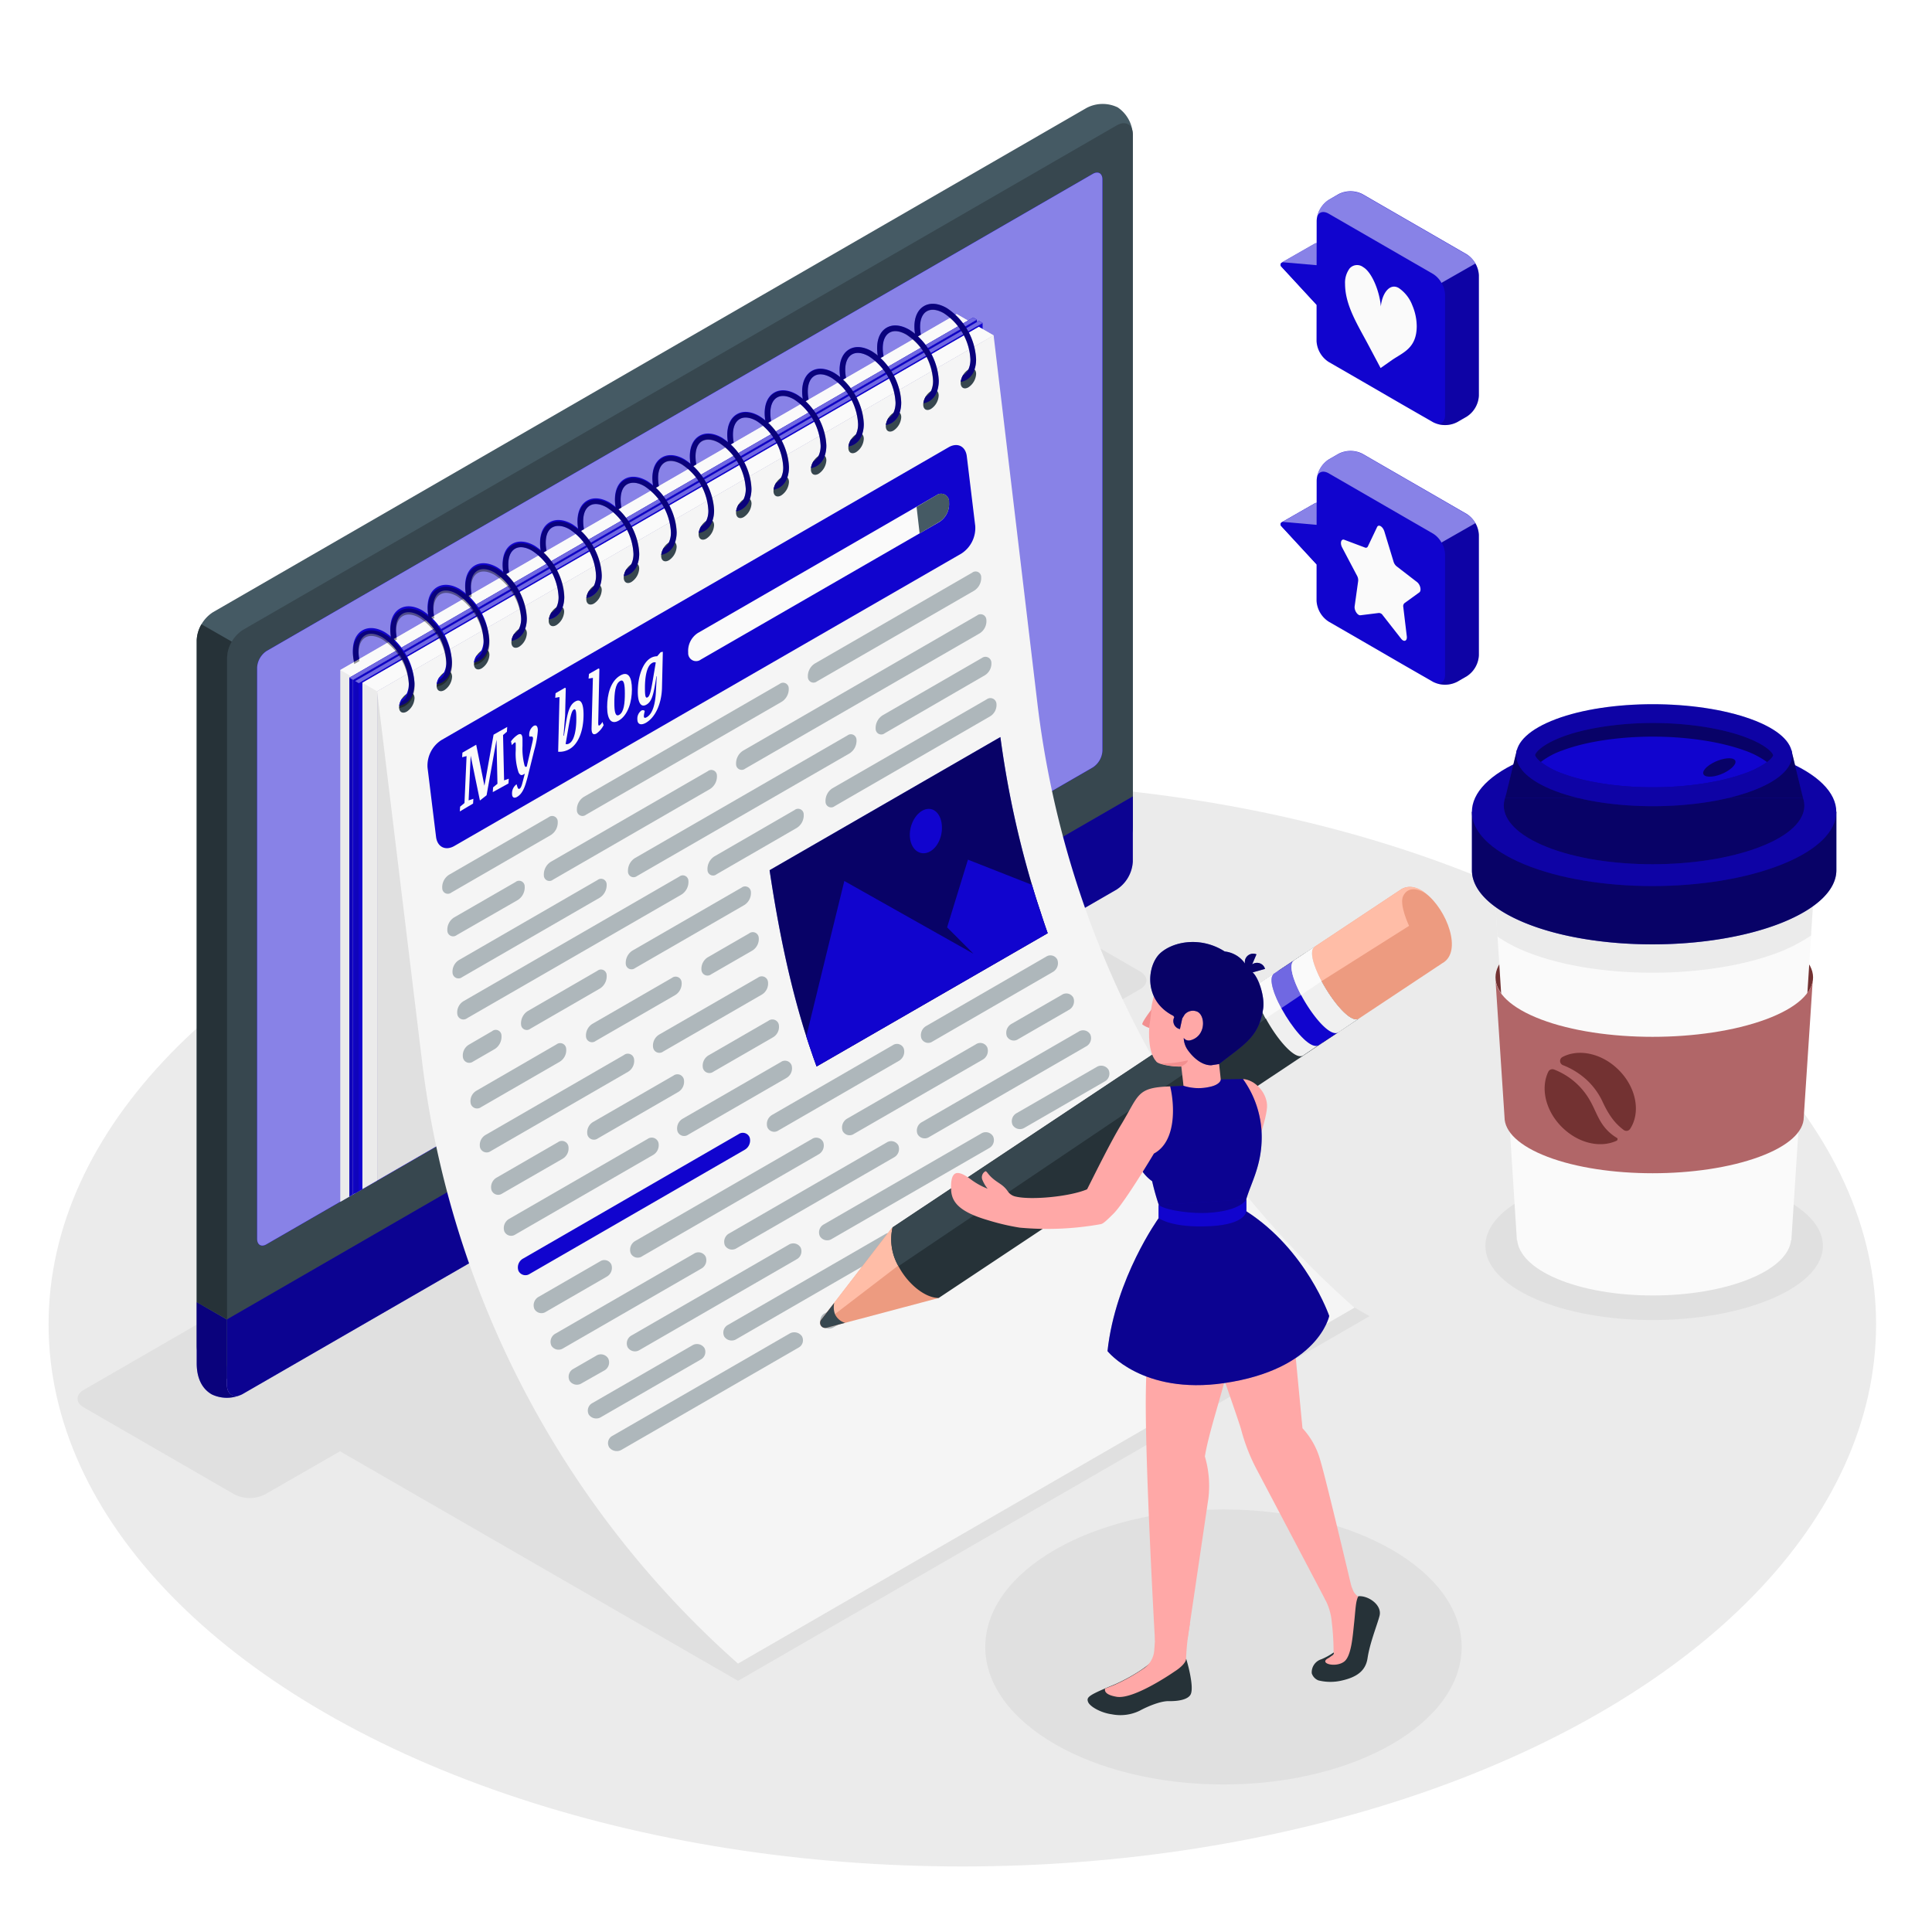 <svg class="animated" id="freepik_stories-blogging" xmlns="http://www.w3.org/2000/svg" viewBox="0 0 500 500" xmlns:xlink="http://www.w3.org/1999/xlink" xmlns:svgjs="http://svgjs.com/svgjs"><style>svg#freepik_stories-blogging:not(.animated) .animable {opacity: 0;}svg#freepik_stories-blogging.animated #freepik--Notebook--inject-18 {animation: 6s Infinite linear wind;animation-delay: 0s;}svg#freepik_stories-blogging.animated #freepik--speech-bubbles--inject-18 {animation: 1.5s Infinite linear floating;animation-delay: 0s;}svg#freepik_stories-blogging.animated #freepik--Character--inject-18 {animation: 1.5s Infinite linear shake;animation-delay: 0s;} @keyframes wind { 0% { transform: rotate( 0deg ); } 25% { transform: rotate( 1deg ); } 75% { transform: rotate( -1deg ); } } @keyframes floating { 0% { opacity: 1; transform: translateY(0px); } 50% { transform: translateY(-10px); } 100% { opacity: 1; transform: translateY(0px); } } @keyframes shake { 10%, 90% { transform: translate3d(-1px, 0, 0); } 20%, 80% { transform: translate3d(2px, 0, 0); } 30%, 50%, 70% { transform: translate3d(-4px, 0, 0); } 40%, 60% { transform: translate3d(4px, 0, 0); } }</style><g id="freepik--Floor--inject-18" class="animable" style="transform-origin: 249.05px 342.73px;"><g id="freepik--floor--inject-18" class="animable" style="transform-origin: 249.05px 342.73px;"><ellipse id="freepik--floor--inject-18" cx="249.05" cy="342.73" rx="236.48" ry="140.31" style="fill: rgb(235, 235, 235); transform-origin: 249.05px 342.73px;" class="animable"/></g></g><g id="freepik--Shadows--inject-18" class="animable" style="transform-origin: 245.922px 344.896px;"><g id="freepik--Shadow--inject-18"><ellipse cx="316.63" cy="426.23" rx="61.64" ry="35.59" style="opacity: 0.05; transform-origin: 316.63px 426.23px;" class="animable"/></g><g id="freepik--shadow--inject-18"><path d="M458.76 308.85c-17.35-7.5-45-7.5-61.77.0S380.22 328.5 397 336s44.42 7.5 61.77.0S476.1 316.35 458.76 308.85z" style="opacity: 0.05; transform-origin: 428.094px 322.425px;" class="animable"/></g><g id="freepik--shadow--inject-18"><path d="M354.43 340.63l-103-59.44L295.05 256c2.19-1.27 2.19-3.32.0-4.59l-38.93-22.48a8.83 8.83.0 00-8 0L21.72 359.67c-2.2 1.27-2.2 3.33.0 4.59l38.93 22.48a8.77 8.77.0 007.95.0L88 375.59 191 435z" style="opacity: 0.05; transform-origin: 187.25px 331.486px;" class="animable"/></g></g><g id="freepik--Device--inject-18" class="animable" style="transform-origin: 172.04px 194.323px;"><g id="freepik--device--inject-18" class="animable" style="transform-origin: 172.04px 194.323px;"><path d="M202.51 341.47 236 322.12c3.45-2 5.18-4.6 5.18-7.21s0-4.66.0-4.66l-34.72-19.58a7.35 7.35.0 01-3.33-5.77V243.45l-58.46 33.78v41.45a7.35 7.35.0 003.33 5.77l29.54 17C184.42 345.46 195.61 345.46 202.51 341.47z" style="fill: rgb(17, 4, 206); transform-origin: 192.925px 293.955px;" id="elww789m78kti" class="animable"/><g id="el2oxfkipo85r"><g style="opacity: 0.4; transform-origin: 192.925px 293.955px;" class="animable"><path d="M202.51 341.47 236 322.12c3.45-2 5.18-4.6 5.18-7.21s0-4.66.0-4.66l-34.72-19.58a7.35 7.35.0 01-3.33-5.77V243.45l-58.46 33.78v41.45a7.35 7.35.0 003.33 5.77l29.54 17C184.42 345.46 195.61 345.46 202.51 341.47z" id="el7rpxu3jlkqq" class="animable" style="transform-origin: 192.925px 293.955px;"/></g></g><g id="el3k5cd6d0zyj"><path d="M158.68 326v4.63L148 324.45a7.38 7.38.0 01-3.33-5.77V277.23l11.14-6.42c.23 2.82.48 5.75.71 8.59l-7.81 4.52v32.43a7.31 7.31.0 003.33 5.77z" style="opacity: 0.2; transform-origin: 151.675px 300.72px;" class="animable"/></g><path d="M148.68 316.36a7.36 7.36.0 003.33 5.77l25.5 14.69c6.9 4 18.09 4 25 0L236 317.47c6.9-4 6.9-10.44.0-14.42l-25.52-14.7a7.36 7.36.0 01-3.33-5.77V250.15l-58.46 33.78z" style="fill: rgb(17, 4, 206); transform-origin: 194.927px 294.985px;" id="elf0i5bnvh52d" class="animable"/><g id="elpdc37dua84"><path d="M148.68 316.36a7.36 7.36.0 003.33 5.77l25.5 14.69c6.9 4 18.09 4 25 0L236 317.47c6.9-4 6.9-10.44.0-14.42l-25.52-14.7a7.36 7.36.0 01-3.33-5.77V250.15l-58.46 33.78z" style="opacity: 0.3; transform-origin: 194.927px 294.985px;" class="animable"/></g><g id="elniqczk7jey"><path d="M217.26 292.27h0l-6.79-3.92a7.36 7.36.0 01-3.33-5.77V250.15l-58.46 33.78v32.43a7.36 7.36.0 003.33 5.77l6.67 3.85z" style="opacity: 0.1; transform-origin: 182.97px 288.065px;" class="animable"/></g><path d="M241.16 310.26v4.65c0 2.62-1.73 5.21-5.18 7.22l-33.47 19.34a25.15 25.15.0 01-11.93 3v-4.64a25.15 25.15.0 0011.93-3L236 317.47C239.43 315.49 241.16 312.87 241.16 310.26z" style="fill: rgb(17, 4, 206); transform-origin: 215.87px 327.365px;" id="eltq6v2tgt5d" class="animable"/><g id="el74jsnt4v379"><path d="M241.16 310.26v4.65c0 2.62-1.73 5.21-5.18 7.22l-33.47 19.34a25.15 25.15.0 01-11.93 3v-4.64a25.15 25.15.0 0011.93-3L236 317.47C239.43 315.49 241.16 312.87 241.16 310.26z" style="opacity: 0.2; transform-origin: 215.87px 327.365px;" class="animable"/></g><path d="M54.82 355.48c2.16 1.24 5.77 2.13 8.07.81L289 225.77c2.3-1.33 4.17-9.36 4.17-12V34.86a8.94 8.94.0 00-3.91-7.07 8.94 8.94.0 00-8.07.15L55.08 158.46a9.22 9.22.0 00-4.17 7.22V348.41A8.94 8.94.0 0054.82 355.48z" style="fill: rgb(69, 90, 100); transform-origin: 172.04px 191.922px;" id="ely9queyjvhkn" class="animable"/><path d="M62.3 361a9.05 9.05.0 01-7.48-.13c-3.21-1.84-3.91-5.36-3.91-8V337l7.81 4.52v16.84C58.72 360.75 60.28 361.82 62.3 361z" style="fill: rgb(17, 4, 206); transform-origin: 56.605px 349.373px;" id="elen2pru1m1l" class="animable"/><g id="eldw316k428bs"><path d="M62.3 361a9.05 9.05.0 01-7.48-.13c-3.21-1.84-3.91-5.36-3.91-8V337l7.81 4.52v16.84C58.72 360.75 60.28 361.82 62.3 361z" style="opacity: 0.4; transform-origin: 56.605px 349.373px;" class="animable"/></g><path d="M62.89 356.28 289 225.76c2.3-1.33 4.17-9.35 4.17-12V34.85c0-2.65-1.87-3.73-4.17-2.4L62.89 163a9.2 9.2.0 00-4.17 7.21V352.92C58.73 355.57 60.59 357.61 62.89 356.28z" style="fill: rgb(55, 71, 79); transform-origin: 175.945px 194.289px;" id="elvpn4crrcdzn" class="animable"/><path d="M58.72 341.48v16.84c0 2.65 1.87 3.73 4.17 2.4L289 230.2a9.22 9.22.0 004.17-7.21V206.11z" style="fill: rgb(17, 4, 206); transform-origin: 175.945px 283.7px;" id="elw36ln8269mb" class="animable"/><g id="elkmx5v7o5dx"><path d="M58.72 341.48v16.84c0 2.65 1.87 3.73 4.17 2.4L289 230.2a9.22 9.22.0 004.17-7.21V206.11z" style="opacity: 0.3; transform-origin: 175.945px 283.7px;" class="animable"/></g><path d="M66.54 320.59V172.77a5.51 5.51.0 012.5-4.32L282.81 45c1.38-.79 2.5-.15 2.5 1.45V194.28a5.51 5.51.0 01-2.5 4.33L69 322C67.66 322.83 66.54 322.18 66.54 320.59z" style="fill: rgb(17, 4, 206); transform-origin: 175.925px 183.512px;" id="el2lvdhqrjjby" class="animable"/><path d="M66.54 320.59V172.77a5.51 5.51.0 012.5-4.32L282.81 45c1.38-.79 2.5-.15 2.5 1.45V194.28a5.51 5.51.0 01-2.5 4.33L69 322C67.66 322.83 66.54 322.18 66.54 320.59z" style="fill: rgb(17, 4, 206); transform-origin: 175.925px 183.512px;" id="el44vdj6egdgj" class="animable"/><g id="el5oyrfnrs8pw"><path d="M66.54 320.59V172.77a5.51 5.51.0 012.5-4.32L282.81 45c1.38-.79 2.5-.15 2.5 1.45V194.28a5.51 5.51.0 01-2.5 4.33L69 322C67.66 322.83 66.54 322.18 66.54 320.59z" style="fill: rgb(255, 255, 255); opacity: 0.5; transform-origin: 175.925px 183.512px;" class="animable"/></g><path d="M175.92 279.8a7.62 7.62.0 00-3.44 6c0 2.19 1.54 3.09 3.44 2a7.6 7.6.0 003.45-6C179.37 279.59 177.83 278.7 175.92 279.8z" style="fill: rgb(69, 90, 100); transform-origin: 175.925px 283.796px;" id="elu3j3lrt0gu8" class="animable"/><path d="M60 166.06a8.86 8.86.0 00-1.23 4.12v171.3L50.91 337V165.68a8.63 8.63.0 011.23-4.12z" style="fill: rgb(38, 50, 56); transform-origin: 55.455px 251.52px;" id="elhl98jv65j1" class="animable"/><polygon points="251.42 83.49 91.88 175.61 91.88 308.84 91.35 309.15 90.41 309.69 88.06 311.05 88.06 173.41 247.6 81.29 250.51 82.97 251.42 83.49" style="fill: rgb(235, 235, 235); transform-origin: 169.74px 196.17px;" id="eldt048ocsfgr" class="animable"/><polygon points="251.42 83.49 251.42 216.74 97.6 305.54 93.79 307.74 92.84 308.29 91.9 308.82 91.88 308.84 91.88 175.61 251.42 83.49" style="fill: rgb(240, 240, 240); transform-origin: 171.65px 196.165px;" id="eljmpgxhzvpct" class="animable"/><polygon points="247.6 81.29 251.42 83.5 91.88 175.61 88.06 173.4 247.6 81.29" style="fill: rgb(250, 250, 250); transform-origin: 169.74px 128.45px;" id="elpkvlqu5fqvl" class="animable"/><polygon points="252.79 82.73 251.42 83.52 91.88 175.63 91.35 175.94 91.35 309.15 90.41 309.69 90.41 175.4 90.96 175.08 250.51 82.97 251.86 82.19 252.79 82.73" style="fill: rgb(17, 4, 206); transform-origin: 171.6px 195.94px;" id="elmr12iutlmj" class="animable"/><g id="elo5evsnjxied"><polygon points="252.79 82.73 251.42 83.52 91.88 175.63 91.35 175.94 91.35 309.15 90.41 309.69 90.41 175.4 90.96 175.08 250.51 82.97 251.86 82.19 252.79 82.73" style="opacity: 0.1; transform-origin: 171.6px 195.94px;" class="animable"/></g><path d="M251.42 83.52 91.88 175.63h0l-.53.31v133.2l.53-.31.94-.53 1-.55 3.81-2.2 153.82-88.81 1.37-.78V82.73z" style="fill: rgb(17, 4, 206); transform-origin: 172.085px 195.935px;" id="elkr6paxbxy2" class="animable"/><g id="eluop5qvapai"><path d="M251.42 83.52 91.88 175.63h0l-.53.31v133.2l.53-.31.94-.53 1-.55 3.81-2.2 153.82-88.81 1.37-.78V82.73z" style="opacity: 0.05; transform-origin: 172.085px 195.935px;" class="animable"/></g><polygon points="251.86 82.19 252.79 82.73 91.34 175.94 90.41 175.4 251.86 82.19" style="fill: rgb(17, 4, 206); transform-origin: 171.6px 129.065px;" id="el9etz38sfdj5" class="animable"/><g id="elp57be6tnbzs"><polygon points="251.86 82.19 252.79 82.73 91.34 175.94 90.41 175.4 251.86 82.19" style="fill: rgb(255, 255, 255); opacity: 0.4; transform-origin: 171.6px 129.065px;" class="animable"/></g><polygon points="254.28 83.59 252.79 84.45 251.42 85.25 204.81 112.16 92.84 176.8 92.84 308.29 91.9 308.82 91.9 176.26 251.42 84.17 252.79 83.38 253.36 83.05 254.28 83.59" style="fill: rgb(17, 4, 206); transform-origin: 173.09px 195.935px;" id="elb9q9lam6vjs" class="animable"/><g id="el969thw7g8up"><polygon points="254.28 83.59 252.79 84.45 251.42 85.25 204.81 112.16 92.84 176.8 92.84 308.29 91.9 308.82 91.9 176.26 251.42 84.17 252.79 83.38 253.36 83.05 254.28 83.59" style="opacity: 0.1; transform-origin: 173.09px 195.935px;" class="animable"/></g><path d="M252.79 84.45l-1.37.8-46.61 26.91-112 64.65V308.29l1-.55 3.81-2.2 153.82-88.81 1.37-.78 1.49-.86V83.59z" style="fill: rgb(17, 4, 206); transform-origin: 173.555px 195.94px;" id="el20gxctla8ko" class="animable"/><polygon points="253.35 83.05 254.29 83.59 92.84 176.81 91.91 176.26 253.35 83.05" style="fill: rgb(17, 4, 206); transform-origin: 173.1px 129.93px;" id="elt7zalyq61ei" class="animable"/><g id="el5sy33gyz8qf"><polygon points="253.35 83.05 254.29 83.59 92.84 176.81 91.91 176.26 253.35 83.05" style="fill: rgb(255, 255, 255); opacity: 0.4; transform-origin: 173.1px 129.93px;" class="animable"/></g><polygon points="257.15 86.81 254.28 88.47 252.79 89.33 251.42 90.11 97.6 178.91 97.6 305.54 93.79 307.74 93.79 176.71 251.42 85.71 252.79 84.91 253.33 84.61 254.28 85.16 257.15 86.81" style="fill: rgb(235, 235, 235); transform-origin: 175.47px 196.175px;" id="eliznsd80z2gr" class="animable"/><polygon points="253.32 84.6 257.14 86.8 97.61 178.91 93.79 176.71 253.32 84.6" style="fill: rgb(250, 250, 250); transform-origin: 175.465px 131.755px;" id="elzj10nn4m3d" class="animable"/><polygon points="97.61 178.91 97.61 305.52 257.15 213.41 257.14 86.81 97.61 178.91" style="fill: rgb(224, 224, 224); transform-origin: 177.38px 196.165px;" id="el2bn3qtw6hdo" class="animable"/></g></g><g id="freepik--Notebook--inject-18" class="animable" style="transform-origin: 220.925px 254.581px;"><g id="freepik--notebook--inject-18" class="animable" style="transform-origin: 220.925px 254.581px;"><path d="M268.46 181.87 257.15 86.81 97.6 178.92l11.64 95.86a247.91 247.91.0 0081.24 155.3l.51.46 159.55-92.11h0A247.89 247.89.0 01268.46 181.87z" style="fill: rgb(245, 245, 245); transform-origin: 224.07px 258.675px;" id="el0tdibkir7fk" class="animable"/><path d="M105.28 179.55c1.1-.63 2-.12 2 1.15a4.41 4.41.0 01-2 3.46c-1.11.64-2 .12-2-1.15A4.41 4.41.0 01105.28 179.55z" style="fill: rgb(55, 71, 79); transform-origin: 105.28px 181.857px;" id="elx07sg6qbl4c" class="animable"/><path d="M99.66 163.64c-2.17-1.26-4.25-1.44-5.86-.51s-2.49 2.82-2.49 5.33a12.24 12.24.0 00.35 2.83l1.33-.77a10.51 10.51.0 01-.21-2.06c0-2 .63-3.4 1.76-4.06s2.68-.47 4.38.51a15.2 15.2.0 016.88 11.91 6.24 6.24.0 01-.56 2.76 3.14 3.14.0 01-1.19 1.3l-.12.06a4.18 4.18.0 00-.63 1.73 4.21 4.21.0 001.48-.52 4.68 4.68.0 002.07-2.61 8.14 8.14.0 00.42-2.72 16.84 16.84.0 00-7.61-13.18z" style="fill: rgb(17, 4, 206); transform-origin: 99.291px 172.607px;" id="el5my4erxbw2i" class="animable"/><path d="M115 174c1.1-.64 2-.12 2 1.15a4.43 4.43.0 01-2 3.46c-1.11.63-2 .12-2-1.16A4.39 4.39.0 01115 174z" style="fill: rgb(55, 71, 79); transform-origin: 115px 176.303px;" id="eldy185w40z1d" class="animable"/><path d="M109.35 158c-2.17-1.25-4.25-1.43-5.86-.5s-2.49 2.82-2.49 5.33a12.16 12.16.0 00.35 2.82l1.33-.77a10.41 10.41.0 01-.21-2c0-2 .63-3.41 1.76-4.06s2.68-.47 4.38.51a15.19 15.19.0 016.88 11.91 6 6 0 01-.56 2.75 3.2 3.2.0 01-1.19 1.3l-.12.07a4.13 4.13.0 00-.63 1.73 4.21 4.21.0 001.48-.52 4.7 4.7.0 002.07-2.62 8.12 8.12.0 00.42-2.71A16.84 16.84.0 00109.35 158z" style="fill: rgb(17, 4, 206); transform-origin: 108.981px 167.001px;" id="elcdwpt91hg0d" class="animable"/><path d="M124.66 168.36c1.1-.63 2-.12 2 1.15a4.41 4.41.0 01-2 3.46c-1.11.64-2 .12-2-1.15A4.41 4.41.0 01124.66 168.36z" style="fill: rgb(55, 71, 79); transform-origin: 124.66px 170.667px;" id="elia91q99fyb9" class="animable"/><path d="M119 152.45c-2.17-1.26-4.25-1.44-5.86-.51s-2.49 2.82-2.49 5.33a12.24 12.24.0 00.35 2.83l1.33-.77a10.51 10.51.0 01-.21-2.06c0-2 .63-3.4 1.76-4.06s2.68-.47 4.38.51a15.2 15.2.0 016.88 11.91 6.08 6.08.0 01-.56 2.76 3.2 3.2.0 01-1.19 1.3l-.12.06a4.33 4.33.0 00-.63 1.73 4 4 0 001.48-.52 4.71 4.71.0 002.07-2.61 8.14 8.14.0 00.42-2.72A16.84 16.84.0 00119 152.45z" style="fill: rgb(17, 4, 206); transform-origin: 118.631px 161.417px;" id="el2v2d0jj8jal" class="animable"/><path d="M134.35 162.77c1.1-.64 2-.12 2 1.15a4.43 4.43.0 01-2 3.46c-1.1.63-2 .12-2-1.16A4.4 4.4.0 01134.35 162.77z" style="fill: rgb(55, 71, 79); transform-origin: 134.35px 165.073px;" id="el2kyfs3h7ney" class="animable"/><path d="M128.73 146.85c-2.17-1.25-4.25-1.43-5.86-.5s-2.49 2.82-2.49 5.33a12.16 12.16.0 00.35 2.82l1.33-.77a10.41 10.41.0 01-.21-2c0-2 .63-3.41 1.76-4.06s2.69-.47 4.38.51A15.19 15.19.0 01134.87 160a6 6 0 01-.56 2.75 3.2 3.2.0 01-1.19 1.3l-.12.07a4.27 4.27.0 00-.63 1.73 4.21 4.21.0 001.48-.52 4.7 4.7.0 002.07-2.62 8.12 8.12.0 00.42-2.71A16.84 16.84.0 00128.73 146.85z" style="fill: rgb(17, 4, 206); transform-origin: 128.361px 155.806px;" id="elv1gssxj2iyi" class="animable"/><path d="M144 157.17c1.1-.63 2-.12 2 1.15a4.41 4.41.0 01-2 3.46c-1.1.64-2 .12-2-1.15A4.44 4.44.0 01144 157.17z" style="fill: rgb(55, 71, 79); transform-origin: 144px 159.477px;" id="elef20nf2sbl" class="animable"/><path d="M138.42 141.26c-2.17-1.26-4.25-1.44-5.86-.51s-2.49 2.82-2.49 5.33a12.24 12.24.0 00.35 2.83l1.33-.77a10.49 10.49.0 01-.2-2.06c0-2 .62-3.4 1.75-4.06s2.69-.47 4.39.51a15.22 15.22.0 016.87 11.91 6.08 6.08.0 01-.56 2.76 3.2 3.2.0 01-1.19 1.3l-.12.06a4.48 4.48.0 00-.63 1.73 4 4 0 001.48-.52 4.71 4.71.0 002.07-2.61 8.14 8.14.0 00.42-2.72A16.84 16.84.0 00138.42 141.26z" style="fill: rgb(17, 4, 206); transform-origin: 138.051px 150.227px;" id="elh147yohs6xs" class="animable"/><path d="M153.73 151.58c1.1-.64 2-.12 2 1.15a4.43 4.43.0 01-2 3.46c-1.1.63-2 .12-2-1.16A4.4 4.4.0 01153.73 151.58z" style="fill: rgb(55, 71, 79); transform-origin: 153.73px 153.883px;" id="eliabf7clxr8d" class="animable"/><path d="M148.11 135.66c-2.17-1.25-4.25-1.43-5.86-.5s-2.49 2.82-2.49 5.32a12.74 12.74.0 00.35 2.83l1.33-.77a10.42 10.42.0 01-.2-2.06c0-2 .62-3.4 1.75-4s2.69-.47 4.39.51a15.2 15.2.0 016.87 11.91 6.06 6.06.0 01-.56 2.75 3.2 3.2.0 01-1.19 1.3l-.12.07a4.43 4.43.0 00-.63 1.73 4.34 4.34.0 001.49-.52 4.69 4.69.0 002.06-2.62 8.11 8.11.0 00.43-2.71 16.85 16.85.0 00-7.62-13.24z" style="fill: rgb(17, 4, 206); transform-origin: 147.745px 144.661px;" id="el6icmq2bmf36" class="animable"/><path d="M163.42 146c1.1-.63 2-.12 2 1.15a4.41 4.41.0 01-2 3.46c-1.1.64-2 .12-2-1.15A4.44 4.44.0 01163.42 146z" style="fill: rgb(55, 71, 79); transform-origin: 163.42px 148.307px;" id="elvdgxvanlsg9" class="animable"/><path d="M157.8 130.07c-2.17-1.26-4.25-1.44-5.86-.51s-2.49 2.82-2.49 5.33a12.81 12.81.0 00.35 2.83l1.33-.77a11.31 11.31.0 01-.2-2.06c0-2 .62-3.4 1.75-4.06s2.69-.47 4.39.51a15.22 15.22.0 016.87 11.91 6.08 6.08.0 01-.56 2.76 3.2 3.2.0 01-1.19 1.3l-.12.06a4.43 4.43.0 00-.63 1.73 4.14 4.14.0 001.49-.52A4.7 4.7.0 00165 146a8.13 8.13.0 00.43-2.72 16.85 16.85.0 00-7.63-13.21z" style="fill: rgb(17, 4, 206); transform-origin: 157.44px 139.037px;" id="eld3zugpoo4v9" class="animable"/><path d="M173.11 140.39c1.1-.64 2-.12 2 1.15a4.43 4.43.0 01-2 3.46c-1.1.63-2 .12-2-1.16A4.4 4.4.0 01173.11 140.39z" style="fill: rgb(55, 71, 79); transform-origin: 173.11px 142.693px;" id="eltp4pubxnk5m" class="animable"/><path d="M167.49 124.47c-2.17-1.25-4.25-1.43-5.86-.5s-2.49 2.81-2.49 5.32a12.74 12.74.0 00.35 2.83l1.33-.77a11.22 11.22.0 01-.2-2.06c0-2 .62-3.4 1.75-4s2.69-.47 4.39.51a15.2 15.2.0 016.87 11.91 6.06 6.06.0 01-.56 2.75 3.07 3.07.0 01-1.19 1.3l-.12.07a4.43 4.43.0 00-.63 1.73 4.34 4.34.0 001.49-.52 4.72 4.72.0 002.06-2.62 8.11 8.11.0 00.43-2.71 16.85 16.85.0 00-7.62-13.24z" style="fill: rgb(17, 4, 206); transform-origin: 167.125px 133.471px;" id="elaore617rtce" class="animable"/><path d="M182.8 134.79c1.1-.63 2-.12 2 1.15a4.41 4.41.0 01-2 3.46c-1.1.64-2 .12-2-1.15A4.44 4.44.0 01182.8 134.79z" style="fill: rgb(55, 71, 79); transform-origin: 182.8px 137.097px;" id="elwxdc6iss8oe" class="animable"/><path d="M177.18 118.88c-2.17-1.26-4.25-1.44-5.86-.51s-2.49 2.82-2.49 5.33a12.81 12.81.0 00.35 2.83l1.33-.77a11.31 11.31.0 01-.2-2.06c0-2 .62-3.4 1.75-4.06s2.69-.47 4.39.51a15.22 15.22.0 016.87 11.91 6 6 0 01-.56 2.75 3.16 3.16.0 01-1.19 1.31l-.12.06a4.43 4.43.0 00-.63 1.73 4.14 4.14.0 001.49-.52 4.7 4.7.0 002.06-2.61 8.13 8.13.0 00.43-2.72 16.85 16.85.0 00-7.62-13.18z" style="fill: rgb(17, 4, 206); transform-origin: 176.815px 127.847px;" id="elxp8qostfgs" class="animable"/><path d="M192.49 129.2c1.1-.64 2-.12 2 1.15a4.43 4.43.0 01-2 3.46c-1.1.63-2 .12-2-1.16A4.39 4.39.0 01192.49 129.2z" style="fill: rgb(55, 71, 79); transform-origin: 192.49px 131.503px;" id="el7l76dpy4ij4" class="animable"/><path d="M186.87 113.28c-2.17-1.25-4.25-1.43-5.86-.5s-2.49 2.81-2.49 5.32a12.74 12.74.0 00.35 2.83l1.33-.77a11.22 11.22.0 01-.2-2.06c0-2 .62-3.4 1.75-4s2.69-.47 4.39.51A15.2 15.2.0 01193 126.47a6.06 6.06.0 01-.56 2.75 3.2 3.2.0 01-1.19 1.3l-.12.07a4.43 4.43.0 00-.63 1.73 4.34 4.34.0 001.49-.52 4.75 4.75.0 002.07-2.62 8.38 8.38.0 00.42-2.71A16.85 16.85.0 00186.87 113.28z" style="fill: rgb(17, 4, 206); transform-origin: 186.5px 122.256px;" id="el3t60uood77u" class="animable"/><path d="M202.18 123.6c1.1-.63 2-.12 2 1.15a4.41 4.41.0 01-2 3.46c-1.1.64-2 .12-2-1.15A4.43 4.43.0 01202.18 123.6z" style="fill: rgb(55, 71, 79); transform-origin: 202.18px 125.907px;" id="elemh9ml16ja" class="animable"/><path d="M196.56 107.69c-2.17-1.26-4.25-1.44-5.85-.51s-2.5 2.82-2.5 5.33a12.81 12.81.0 00.35 2.83l1.33-.77a11.31 11.31.0 01-.2-2.06c0-2 .62-3.4 1.75-4.06s2.69-.47 4.39.51a15.22 15.22.0 016.87 11.91 6 6 0 01-.56 2.75 3.1 3.1.0 01-1.19 1.31l-.12.06a4.43 4.43.0 00-.63 1.73 4.34 4.34.0 001.49-.52 4.71 4.71.0 002.07-2.61 8.14 8.14.0 00.42-2.72 16.85 16.85.0 00-7.62-13.18z" style="fill: rgb(17, 4, 206); transform-origin: 196.196px 116.657px;" id="el4zs3v59f1j9" class="animable"/><path d="M211.86 118c1.1-.64 2-.12 2 1.15a4.43 4.43.0 01-2 3.46c-1.1.63-2 .12-2-1.15A4.41 4.41.0 01211.86 118z" style="fill: rgb(55, 71, 79); transform-origin: 211.86px 120.303px;" id="elvallwkdjhnm" class="animable"/><path d="M206.24 102.09c-2.17-1.25-4.25-1.43-5.86-.5s-2.49 2.82-2.49 5.33a12.88 12.88.0 00.35 2.83l1.33-.77a11.31 11.31.0 01-.2-2.06c0-2 .62-3.41 1.75-4.06s2.69-.47 4.39.51a15.22 15.22.0 016.87 11.91 6 6 0 01-.56 2.75 3.14 3.14.0 01-1.19 1.3l-.12.07a4.43 4.43.0 00-.63 1.73 4.34 4.34.0 001.49-.52 4.75 4.75.0 002.07-2.62 8.34 8.34.0 00.42-2.71A16.87 16.87.0 00206.24 102.09z" style="fill: rgb(17, 4, 206); transform-origin: 205.875px 111.066px;" id="elv98y19ojcfq" class="animable"/><path d="M221.55 112.41c1.1-.63 2-.12 2 1.16a4.39 4.39.0 01-2 3.45c-1.1.64-2 .12-2-1.15A4.43 4.43.0 01221.55 112.41z" style="fill: rgb(55, 71, 79); transform-origin: 221.55px 114.717px;" id="elo046u4aqu4l" class="animable"/><path d="M215.93 96.5c-2.17-1.25-4.25-1.44-5.85-.51s-2.49 2.82-2.49 5.33a12.71 12.71.0 00.34 2.83l1.33-.77a11.31 11.31.0 01-.2-2.06c0-2 .62-3.4 1.75-4.06s2.69-.47 4.39.52a15.2 15.2.0 016.87 11.91 6.06 6.06.0 01-.56 2.75 3.07 3.07.0 01-1.19 1.3l-.12.06a4.47 4.47.0 00-.63 1.74 4.56 4.56.0 001.49-.52 4.74 4.74.0 002.07-2.62 8.12 8.12.0 00.42-2.71A16.85 16.85.0 00215.93 96.5z" style="fill: rgb(17, 4, 206); transform-origin: 215.57px 105.473px;" id="elr6zjcsbikbp" class="animable"/><path d="M231.24 106.82c1.1-.64 2-.12 2 1.15a4.44 4.44.0 01-2 3.46c-1.1.63-2 .12-2-1.15A4.41 4.41.0 01231.24 106.82z" style="fill: rgb(55, 71, 79); transform-origin: 231.24px 109.123px;" id="elflb8aff5d9u" class="animable"/><path d="M225.63 90.9c-2.18-1.25-4.26-1.43-5.86-.5s-2.49 2.82-2.49 5.33a12.85 12.85.0 00.34 2.83l1.34-.78a10.41 10.41.0 01-.21-2c0-2 .62-3.41 1.75-4.06s2.69-.47 4.39.51a15.23 15.23.0 016.88 11.91 6.17 6.17.0 01-.56 2.75 3.22 3.22.0 01-1.2 1.3l-.12.07a4.25 4.25.0 00-.62 1.73 4.36 4.36.0 001.48-.52 4.75 4.75.0 002.07-2.62 8.34 8.34.0 00.42-2.71A16.87 16.87.0 00225.63 90.9z" style="fill: rgb(17, 4, 206); transform-origin: 225.26px 99.901px;" id="elqf8x2xzt59r" class="animable"/><path d="M240.93 101.22c1.1-.63 2-.12 2 1.16a4.4 4.4.0 01-2 3.45c-1.1.64-2 .12-2-1.15A4.43 4.43.0 01240.93 101.22z" style="fill: rgb(55, 71, 79); transform-origin: 240.93px 103.527px;" id="elfoqlu9s0d2" class="animable"/><path d="M235.32 85.31c-2.17-1.25-4.26-1.44-5.86-.51S227 87.62 227 90.13a12.71 12.71.0 00.34 2.83l1.34-.77a10.51 10.51.0 01-.21-2.06c0-2 .62-3.4 1.75-4.06s2.69-.47 4.39.52a15.21 15.21.0 016.88 11.91 6.2 6.2.0 01-.56 2.75 3.29 3.29.0 01-1.2 1.3l-.12.06a4.3 4.3.0 00-.62 1.74 4.58 4.58.0 001.48-.52 4.74 4.74.0 002.07-2.62 8.38 8.38.0 00.42-2.71A16.84 16.84.0 00235.32 85.31z" style="fill: rgb(17, 4, 206); transform-origin: 234.98px 94.283px;" id="el3zic4m15yxs" class="animable"/><path d="M250.62 95.63c1.1-.64 2-.12 2 1.15a4.44 4.44.0 01-2 3.46c-1.1.63-2 .12-2-1.15A4.41 4.41.0 01250.62 95.63z" style="fill: rgb(55, 71, 79); transform-origin: 250.62px 97.933px;" id="el3idj7lg718c" class="animable"/><path d="M245 79.71c-2.17-1.25-4.26-1.43-5.86-.5s-2.49 2.82-2.49 5.33a12.31 12.31.0 00.35 2.83l1.33-.78a10.41 10.41.0 01-.21-2c0-2 .62-3.41 1.75-4.06s2.69-.47 4.39.51a15.23 15.23.0 016.88 11.91 6.17 6.17.0 01-.56 2.75 3.16 3.16.0 01-1.2 1.3l-.12.07a4.25 4.25.0 00-.62 1.73 4.36 4.36.0 001.48-.52 4.7 4.7.0 002.07-2.62 8.08 8.08.0 00.42-2.71A16.84 16.84.0 00245 79.71z" style="fill: rgb(17, 4, 206); transform-origin: 244.631px 88.711px;" id="elz16mb179yp" class="animable"/><g id="elr0hd4qjieb"><path d="M245 79.71c-2.17-1.25-4.26-1.43-5.86-.5s-2.49 2.82-2.49 5.33a11.26 11.26.0 00.16 1.81 13 13 0 00-1.5-1c-2.18-1.25-4.26-1.44-5.86-.51S227 87.62 227 90.13a11.49 11.49.0 00.16 1.82 12 12 0 00-1.5-1c-2.18-1.25-4.26-1.43-5.86-.5s-2.49 2.82-2.49 5.33a11.26 11.26.0 00.16 1.81 12.31 12.31.0 00-1.51-1c-2.17-1.25-4.25-1.44-5.85-.51s-2.49 2.82-2.49 5.33a11.49 11.49.0 00.16 1.82 11.38 11.38.0 00-1.51-1c-2.17-1.25-4.25-1.43-5.86-.5s-2.49 2.82-2.49 5.33a11.28 11.28.0 00.17 1.8 11.12 11.12.0 00-1.5-1c-2.17-1.26-4.25-1.44-5.85-.51s-2.5 2.82-2.5 5.33a11.29 11.29.0 00.17 1.81 12.31 12.31.0 00-1.51-1c-2.17-1.25-4.25-1.43-5.86-.5s-2.49 2.81-2.49 5.32a11.52 11.52.0 00.17 1.82 10.43 10.43.0 00-1.51-1c-2.17-1.26-4.25-1.44-5.86-.51s-2.49 2.82-2.49 5.33a11.29 11.29.0 00.17 1.81 12.31 12.31.0 00-1.51-1c-2.17-1.25-4.25-1.43-5.86-.5s-2.49 2.81-2.49 5.32a11.42 11.42.0 00.17 1.82 11.29 11.29.0 00-1.51-1c-2.17-1.26-4.25-1.44-5.86-.51s-2.49 2.82-2.49 5.33a11.29 11.29.0 00.17 1.81 12.31 12.31.0 00-1.51-1c-2.17-1.25-4.25-1.43-5.86-.5s-2.49 2.82-2.49 5.32a11.42 11.42.0 00.17 1.82 11.29 11.29.0 00-1.51-1c-2.17-1.26-4.25-1.44-5.86-.51s-2.49 2.82-2.49 5.33a11.29 11.29.0 00.17 1.81 12.31 12.31.0 00-1.51-1c-2.17-1.25-4.25-1.43-5.86-.5s-2.49 2.82-2.49 5.33a11.4 11.4.0 00.17 1.81 11.29 11.29.0 00-1.51-1c-2.17-1.26-4.25-1.44-5.86-.51s-2.49 2.82-2.49 5.33a11.29 11.29.0 00.17 1.81 12.31 12.31.0 00-1.51-1c-2.17-1.25-4.25-1.43-5.86-.5s-2.49 2.82-2.49 5.33a11.4 11.4.0 00.17 1.81 11.29 11.29.0 00-1.51-1c-2.17-1.26-4.25-1.44-5.86-.51s-2.49 2.82-2.49 5.33a12.24 12.24.0 00.35 2.83l1.33-.77a10.51 10.51.0 01-.21-2.06c0-2 .63-3.4 1.76-4.06s2.68-.47 4.38.51a15.2 15.2.0 016.88 11.91 6.24 6.24.0 01-.56 2.76 3.14 3.14.0 01-1.19 1.3l-.12.06a4.18 4.18.0 00-.63 1.73 4.21 4.21.0 001.48-.52 4.68 4.68.0 002.07-2.61 8.14 8.14.0 00.42-2.72c0-3.93-2.24-8.56-5.33-11.47l.74-.43a10.41 10.41.0 01-.21-2c0-2 .63-3.41 1.76-4.06s2.68-.47 4.38.51a15.19 15.19.0 016.88 11.91 6 6 0 01-.56 2.75 3.2 3.2.0 01-1.19 1.3l-.12.07a4.13 4.13.0 00-.63 1.73 4.21 4.21.0 001.48-.52 4.7 4.7.0 002.07-2.62 8.12 8.12.0 00.42-2.71c0-3.93-2.24-8.57-5.33-11.47l.74-.43a10.51 10.51.0 01-.21-2.06c0-2 .63-3.4 1.76-4.06s2.68-.47 4.38.51a15.2 15.2.0 016.88 11.91 6.08 6.08.0 01-.56 2.76 3.2 3.2.0 01-1.19 1.3l-.12.06a4.27 4.27.0 00-.63 1.73 4 4 0 001.48-.52 4.71 4.71.0 002.07-2.61 8.14 8.14.0 00.42-2.72c0-3.93-2.24-8.56-5.33-11.47l.74-.43a10.41 10.41.0 01-.21-2c0-2 .63-3.41 1.76-4.06s2.69-.47 4.38.51A15.19 15.19.0 01134.87 160a6 6 0 01-.56 2.75 3.2 3.2.0 01-1.19 1.3l-.12.07a4.27 4.27.0 00-.63 1.73 4.21 4.21.0 001.48-.52 4.7 4.7.0 002.07-2.62 8.12 8.12.0 00.42-2.71c0-3.93-2.24-8.57-5.33-11.47l.74-.43a10.49 10.49.0 01-.2-2.06c0-2 .62-3.4 1.75-4.06s2.69-.47 4.38.51a15.2 15.2.0 016.88 11.91 6.08 6.08.0 01-.56 2.76 3.2 3.2.0 01-1.19 1.3l-.12.06a4.43 4.43.0 00-.63 1.73 4.14 4.14.0 001.49-.52 4.74 4.74.0 002.06-2.61 8.13 8.13.0 00.43-2.72c0-3.93-2.25-8.56-5.34-11.47l.74-.43a10.42 10.42.0 01-.2-2.06c0-2 .62-3.4 1.75-4s2.69-.47 4.39.51a15.2 15.2.0 016.87 11.91 6.06 6.06.0 01-.56 2.75 3.2 3.2.0 01-1.19 1.3l-.12.07a4.43 4.43.0 00-.63 1.73 4.34 4.34.0 001.49-.52 4.69 4.69.0 002.06-2.62 8.11 8.11.0 00.43-2.71c0-3.93-2.25-8.57-5.34-11.47l.74-.43a11.31 11.31.0 01-.2-2.06c0-2 .62-3.4 1.75-4.06s2.69-.47 4.39.51a15.22 15.22.0 016.87 11.91 6.08 6.08.0 01-.56 2.76 3.2 3.2.0 01-1.19 1.3l-.12.06a4.43 4.43.0 00-.63 1.73 4.14 4.14.0 001.49-.52A4.7 4.7.0 00165 146a8.13 8.13.0 00.43-2.72c0-3.93-2.25-8.56-5.34-11.47l.74-.43a11.22 11.22.0 01-.2-2.06c0-2 .62-3.4 1.75-4s2.69-.47 4.39.51a15.2 15.2.0 016.87 11.91 6.06 6.06.0 01-.56 2.75 3.07 3.07.0 01-1.19 1.3l-.12.07a4.43 4.43.0 00-.63 1.73 4.34 4.34.0 001.49-.52 4.72 4.72.0 002.06-2.62 8.11 8.11.0 00.43-2.71c0-3.93-2.25-8.57-5.34-11.47l.74-.43a11.31 11.31.0 01-.2-2.06c0-2 .62-3.4 1.75-4.06s2.69-.47 4.39.51a15.22 15.22.0 016.87 11.91 6 6 0 01-.56 2.75 3.16 3.16.0 01-1.19 1.31l-.12.06a4.43 4.43.0 00-.63 1.73 4.14 4.14.0 001.49-.52 4.7 4.7.0 002.06-2.61 8.13 8.13.0 00.43-2.72c0-3.93-2.25-8.56-5.34-11.47l.74-.43a11.22 11.22.0 01-.2-2.06c0-2 .62-3.4 1.75-4s2.69-.47 4.39.51A15.2 15.2.0 01193 126.47a6.06 6.06.0 01-.56 2.75 3.2 3.2.0 01-1.19 1.3l-.12.07a4.43 4.43.0 00-.63 1.73 4.34 4.34.0 001.49-.52 4.75 4.75.0 002.07-2.62 8.38 8.38.0 00.42-2.71c0-3.93-2.25-8.57-5.34-11.47l.74-.43a11.31 11.31.0 01-.2-2.06c0-2 .62-3.4 1.75-4.06s2.69-.47 4.39.51a15.22 15.22.0 016.87 11.91 6 6 0 01-.56 2.75 3.1 3.1.0 01-1.19 1.31l-.12.06a4.43 4.43.0 00-.63 1.73 4.34 4.34.0 001.49-.52 4.71 4.71.0 002.07-2.61 8.14 8.14.0 00.42-2.72c0-3.93-2.25-8.57-5.34-11.47l.73-.42a11.31 11.31.0 01-.2-2.06c0-2 .62-3.41 1.75-4.06s2.69-.47 4.39.51a15.22 15.22.0 016.87 11.91 6 6 0 01-.56 2.75 3.14 3.14.0 01-1.19 1.3l-.12.07a4.43 4.43.0 00-.63 1.73 4.34 4.34.0 001.49-.52 4.75 4.75.0 002.07-2.62 8.34 8.34.0 00.42-2.71c0-3.93-2.25-8.57-5.34-11.47l.74-.43a11.31 11.31.0 01-.2-2.06c0-2 .62-3.4 1.75-4.06s2.69-.47 4.39.52a15.2 15.2.0 016.87 11.91 6.06 6.06.0 01-.56 2.75 3.07 3.07.0 01-1.19 1.3l-.12.06a4.47 4.47.0 00-.63 1.74 4.56 4.56.0 001.49-.52 4.74 4.74.0 002.07-2.62 8.12 8.12.0 00.42-2.71c0-3.94-2.25-8.57-5.34-11.47l.75-.44a10.41 10.41.0 01-.21-2c0-2 .62-3.41 1.75-4.06s2.69-.47 4.39.51a15.23 15.23.0 016.88 11.91 6.17 6.17.0 01-.56 2.75 3.22 3.22.0 01-1.2 1.3l-.12.07a4.25 4.25.0 00-.62 1.73 4.36 4.36.0 001.48-.52 4.75 4.75.0 002.07-2.62 8.34 8.34.0 00.42-2.71c0-3.93-2.25-8.57-5.34-11.47l.75-.43a10.51 10.51.0 01-.21-2.06c0-2 .62-3.4 1.75-4.06s2.69-.47 4.39.52a15.21 15.21.0 016.88 11.91 6.2 6.2.0 01-.56 2.75 3.29 3.29.0 01-1.2 1.3l-.12.06a4.3 4.3.0 00-.62 1.74 4.58 4.58.0 001.48-.52 4.74 4.74.0 002.07-2.62 8.38 8.38.0 00.42-2.71c0-3.94-2.25-8.57-5.34-11.48l.75-.43a10.41 10.41.0 01-.21-2c0-2 .62-3.41 1.75-4.06s2.69-.47 4.39.51a15.23 15.23.0 016.88 11.91 6.17 6.17.0 01-.56 2.75 3.16 3.16.0 01-1.2 1.3l-.12.07a4.25 4.25.0 00-.62 1.73 4.36 4.36.0 001.48-.52 4.7 4.7.0 002.07-2.62 8.08 8.08.0 00.42-2.71A16.84 16.84.0 00245 79.71z" style="opacity: 0.4; transform-origin: 171.976px 130.931px;" class="animable"/></g><path d="M114.22 191.54 245.5 115.75c2.29-1.32 4.4-.27 4.71 2.36l2.18 18a7.87 7.87.0 01-3.58 7.15L117.58 218.94c-2.29 1.32-4.41.26-4.73-2.36l-2.2-17.89A7.84 7.84.0 01114.22 191.54z" style="fill: rgb(17, 4, 206); transform-origin: 181.519px 167.344px;" id="el8n1v2rd5ff4" class="animable"/><path d="M125.93 205.81l-1.73 1.36-2.39-11.59-.53 11.56 1.23-.41-.08 1.23L119 210l.08-1.24 1.13-.94.54-12.15-1.15.3.08-1.19 3.56-2.05 2.13 10.62 2.37-13.22 3.53-2-.08 1.24-1 .86.27 11.72 1.21-.42-.08 1.23L127.53 205l.08-1.23 1.13-.93-.24-11.4z" style="fill: rgb(250, 250, 250); transform-origin: 125.335px 199.065px;" id="el206u415om2u" class="animable"/><path d="M133.81 206.24c-.77.44-1.29.13-1.29-.78a2.87 2.87.0 011.17-2.49l.18.59c.13.41.27.75.61.55s.55-.82.77-1.69l.57-2.19-.36.21c-.55.32-.91.12-1.25-.53a15.19 15.19.0 01-.74-5.71v-1.61c0-.45-.1-.54-.3-.42a3.7 3.7.0 00-.7.68l-.22-1a6.68 6.68.0 011.74-1.68c.94-.54 1.23.12 1.23 1.24.0.48.0 1 0 1.6a17 17 0 00.51 5c.16.52.34.5.53.39h.06l1.47-6.35c.29-1.24.14-1.45-.32-1.44H137a2.76 2.76.0 011.07-2.72c.68-.39 1.12.0 1.12 1.18a25.19 25.19.0 01-.92 5.08l-1.74 7C135.9 203.51 135.31 205.37 133.81 206.24z" style="fill: rgb(250, 250, 250); transform-origin: 135.72px 197.091px;" id="elavue9o8kxqh" class="animable"/><path d="M144.45 194.55l.35-14.15-1.1.19.08-1.19L146.2 178l.22.1-.17 7.1-.41 5.21h.11l.51-3.21c.52-3.29 1.1-4.89 2.42-5.65 1.48-.86 2.14.6 2.14 3.39.0 4.41-1.45 7.66-3.6 8.9A5.05 5.05.0 01144.45 194.55zm2.45-5-.52 3a1.18 1.18.0 001-.19c1.28-.74 1.77-3.65 1.77-6.21.0-1.3.0-2.9-.63-2.54S147.59 185.52 146.9 189.54z" style="fill: rgb(250, 250, 250); transform-origin: 147.36px 186.282px;" id="elbxvw70uqj4r" class="animable"/><path d="M152.32 175.62l.11-1.21L154.9 173l.22.11-.3 13.93c0 .58.05.86.36.68a2.67 2.67.0 00.72-.89l.32.84a6 6 0 01-1.83 2.15c-.85.5-1.33.08-1.29-1.45l.34-12.94z" style="fill: rgb(250, 250, 250); transform-origin: 154.27px 181.51px;" id="elwstg0tz5hs" class="animable"/><path d="M160.54 174.81c2.07-1.2 3 .46 3 3.61s-1 6.67-3.41 8.07c-1.95 1.12-3-.34-3-3.54S158 176.27 160.54 174.81zm1.17 4.65c0-2.3-.22-3.8-1.25-3.21-1.27.73-1.47 3.28-1.47 5.65s.28 3.67 1.27 3.1C161.47 184.3 161.71 182 161.71 179.46z" style="fill: rgb(250, 250, 250); transform-origin: 160.335px 180.641px;" id="elw4emf6q69jj" class="animable"/><path d="M169.89 175l-.29 1.76c-.59 3.56-1.1 4.91-2.3 5.6-1.56.9-2.24-.82-2.24-3.34.0-4 1.31-7.55 3.32-8.71a3.32 3.32.0 011.69-.47l.92-1.06.55-.1-.22 9.37c-.09 3.56-1.42 7.4-4.14 9-1.09.63-2.23.61-2.23-.93a2.57 2.57.0 011-2.2.74.74.0 01.91.07l-.13.62c-.22 1.06-.07 1.4.65 1 1.43-.82 2.19-3.16 2.36-6.5l.22-4.09zm-.65-.72.47-2.83a1.15 1.15.0 00-1 .17c-1.29.74-1.8 3.47-1.8 6.37.0 1.88.08 2.83.69 2.48S168.49 178.85 169.24 174.25z" style="fill: rgb(250, 250, 250); transform-origin: 168.242px 178.059px;" id="el1204cxc0z01" class="animable"/><path d="M245.61 129.88v.21a5.49 5.49.0 01-2.51 5l-61.72 35.6A2.05 2.05.0 01178.1 169v-.18a5.52 5.52.0 012.5-5l61.73-35.63A2.05 2.05.0 01245.61 129.88z" style="fill: rgb(250, 250, 250); transform-origin: 211.855px 149.44px;" id="elco78sco2jfa" class="animable"/><path d="M238 138.05l5.12-3a5.49 5.49.0 002.51-5v-.21a2.05 2.05.0 00-3.3-1.66l-5.12 3z" style="fill: rgb(69, 90, 100); transform-origin: 241.427px 132.902px;" id="ellwlgv9r3cfd" class="animable"/><g id="elxw7cuftf7gc"><path d="M144.34 212.61a3.87 3.87.0 01-1.8 3.51L116.8 231a1.45 1.45.0 01-2.35-1.12 3.85 3.85.0 011.79-3.51L142 211.49a1.44 1.44.0 012.34 1.12z" style="fill: rgb(69, 90, 100); opacity: 0.4; transform-origin: 129.394px 221.244px;" class="animable"/></g><g id="elrro7zjproq"><path d="M204.12 178.1a3.88 3.88.0 01-1.8 3.51l-50.67 29.25a1.45 1.45.0 01-2.35-1.12 3.87 3.87.0 011.8-3.51L201.77 177A1.45 1.45.0 01204.12 178.1z" style="fill: rgb(69, 90, 100); opacity: 0.4; transform-origin: 176.71px 193.93px;" class="animable"/></g><g id="el6ryzmgqifnm"><path d="M252.12 152.86l-40.69 23.49a1.45 1.45.0 01-2.35-1.12 3.87 3.87.0 011.8-3.51l40.71-23.51a1.44 1.44.0 012.34 1.13A3.9 3.9.0 01252.12 152.86z" style="fill: rgb(69, 90, 100); opacity: 0.4; transform-origin: 231.505px 162.279px;" class="animable"/></g><g id="el444ridmc51b"><path d="M135.79 229.42a3.87 3.87.0 01-1.8 3.51L118.2 242a1.49 1.49.0 01-2.42-1.08 3.74 3.74.0 011.73-3.48l15.92-9.18A1.45 1.45.0 01135.79 229.42z" style="fill: rgb(69, 90, 100); opacity: 0.4; transform-origin: 125.782px 235.133px;" class="animable"/></g><g id="el1kji2tvh0b8"><path d="M185.54 200.69a3.88 3.88.0 01-1.79 3.51L143.1 227.67a1.44 1.44.0 01-2.35-1.12 3.88 3.88.0 011.79-3.51l40.64-23.46A1.45 1.45.0 01185.54 200.69z" style="fill: rgb(69, 90, 100); opacity: 0.4; transform-origin: 163.145px 213.626px;" class="animable"/></g><g id="elouz4qpf30op"><path d="M253.52 163.92l-60.66 35a1.45 1.45.0 01-2.36-1.13 3.89 3.89.0 011.8-3.51l60.56-35a1.49 1.49.0 012.41 1.09A3.74 3.74.0 01253.52 163.92z" style="fill: rgb(69, 90, 100); opacity: 0.4; transform-origin: 222.891px 179.101px;" class="animable"/></g><g id="elz39yti58h2h"><path d="M157 228.81a3.88 3.88.0 01-1.8 3.52l-35.59 20.55a1.54 1.54.0 01-2.48-1 3.53 3.53.0 011.66-3.43l35.86-20.71A1.45 1.45.0 01157 228.81z" style="fill: rgb(69, 90, 100); opacity: 0.4; transform-origin: 137.056px 240.318px;" class="animable"/></g><g id="elxc68nlym0dg"><path d="M221.66 191.45a3.86 3.86.0 01-1.79 3.52l-55 31.74a1.45 1.45.0 01-2.35-1.12 3.89 3.89.0 011.8-3.52l55-31.74A1.45 1.45.0 01221.66 191.45z" style="fill: rgb(69, 90, 100); opacity: 0.4; transform-origin: 192.091px 208.524px;" class="animable"/></g><g id="elb57fiygfdhd"><path d="M254.88 174.76l-25.9 15a1.45 1.45.0 01-2.36-1.12 3.9 3.9.0 011.8-3.52l25.67-14.82a1.54 1.54.0 012.47 1.06A3.58 3.58.0 01254.88 174.76z" style="fill: rgb(69, 90, 100); opacity: 0.4; transform-origin: 241.595px 180.031px;" class="animable"/></g><g id="eldctgmfrt1hd"><path d="M178.16 228a3.85 3.85.0 01-1.79 3.51l-55.47 32a1.59 1.59.0 01-2.54-1 3.4 3.4.0 011.6-3.41l55.84-32.24A1.45 1.45.0 01178.16 228z" style="fill: rgb(69, 90, 100); opacity: 0.4; transform-origin: 148.245px 245.19px;" class="animable"/></g><g id="elvukvs1ptsz"><path d="M208 210.75a3.86 3.86.0 01-1.79 3.51l-20.76 12a1.44 1.44.0 01-2.35-1.12 3.86 3.86.0 011.79-3.51l20.75-12A1.45 1.45.0 01208 210.75z" style="fill: rgb(69, 90, 100); opacity: 0.4; transform-origin: 195.55px 217.946px;" class="animable"/></g><g id="elxpcmurh275n"><path d="M256.22 185.4 216 208.64a1.45 1.45.0 01-2.35-1.12 3.87 3.87.0 011.79-3.52l39.9-23a1.58 1.58.0 012.53 1A3.44 3.44.0 01256.22 185.4z" style="fill: rgb(69, 90, 100); opacity: 0.4; transform-origin: 235.77px 194.81px;" class="animable"/></g><g id="el2ptf07o6a72"><path d="M129.78 268a3.78 3.78.0 01-1.75 3.5l-5.59 3.23a1.66 1.66.0 01-2.62-1 3.26 3.26.0 011.53-3.37l6-3.49A1.48 1.48.0 01129.78 268z" style="fill: rgb(69, 90, 100); opacity: 0.4; transform-origin: 124.781px 270.792px;" class="animable"/></g><g id="elmoxutgdmeed"><path d="M157 252.34a3.76 3.76.0 01-1.74 3.49l-18 10.4a1.48 1.48.0 01-2.41-1.09 3.76 3.76.0 011.75-3.49l18-10.41A1.47 1.47.0 01157 252.34z" style="fill: rgb(69, 90, 100); opacity: 0.4; transform-origin: 145.925px 258.734px;" class="animable"/></g><g id="elz4or37c7kmn"><path d="M194.33 230.76a3.68 3.68.0 01-1.71 3.47l-28.26 16.31a1.49 1.49.0 01-2.41-1.09A3.76 3.76.0 01163.7 246l28.21-16.28A1.5 1.5.0 01194.33 230.76z" style="fill: rgb(69, 90, 100); opacity: 0.4; transform-origin: 178.144px 240.13px;" class="animable"/></g><g id="elzj6mjq3150q"><path d="M146.52 271.34a3.52 3.52.0 01-1.65 3.43L124.5 286.53a1.71 1.71.0 01-2.68-.93 3.11 3.11.0 011.47-3.32l20.74-12A1.55 1.55.0 01146.52 271.34z" style="fill: rgb(69, 90, 100); opacity: 0.4; transform-origin: 134.15px 278.414px;" class="animable"/></g><g id="el0xghb4t2jwz"><path d="M176.39 254.1a3.5 3.5.0 01-1.64 3.42l-12.7 7.33-7.87 4.54a1.56 1.56.0 01-2.51-1 3.53 3.53.0 011.66-3.43l20.57-11.88A1.55 1.55.0 01176.39 254.1z" style="fill: rgb(69, 90, 100); opacity: 0.4; transform-origin: 164.031px 261.239px;" class="animable"/></g><g id="elwvpp1prtw9"><path d="M196.35 242.57a3.52 3.52.0 01-1.64 3.43l-10.66 6.15a1.56 1.56.0 01-2.5-1 3.51 3.51.0 011.66-3.43l10.66-6.15A1.54 1.54.0 01196.35 242.57z" style="fill: rgb(69, 90, 100); opacity: 0.4; transform-origin: 188.95px 246.859px;" class="animable"/></g><g id="elf24ohkce88"><path d="M164.08 274a3.29 3.29.0 01-1.54 3.38L127 297.91a1.79 1.79.0 01-2.75-.89 3 3 0 011.4-3.29l35.81-20.68A1.63 1.63.0 01164.08 274z" style="fill: rgb(69, 90, 100); opacity: 0.4; transform-origin: 144.148px 285.47px;" class="animable"/></g><g id="eliwry43gvyhn"><path d="M198.74 254a3.34 3.34.0 01-1.56 3.39l-25.55 14.75a1.64 1.64.0 01-2.6-1 3.32 3.32.0 011.56-3.39L196.17 253A1.62 1.62.0 01198.74 254z" style="fill: rgb(69, 90, 100); opacity: 0.4; transform-origin: 183.884px 262.572px;" class="animable"/></g><g id="elboi90kggsg"><path d="M147.08 296.55a3.1 3.1.0 01-1.45 3.32l-15.63 9a1.84 1.84.0 01-2.8-.86 2.84 2.84.0 011.34-3.25l15.86-9.16A1.72 1.72.0 01147.08 296.55z" style="fill: rgb(69, 90, 100); opacity: 0.4; transform-origin: 137.121px 302.241px;" class="animable"/></g><g id="eldb0zimff0to"><path d="M175.52 282.61l-20.78 12a1.74 1.74.0 01-2.71-.92 3.12 3.12.0 011.47-3.33l20.8-12a1.71 1.71.0 012.67.93A3.09 3.09.0 01175.52 282.61z" style="fill: rgb(69, 90, 100); opacity: 0.4; transform-origin: 164.502px 286.488px;" class="animable"/></g><g id="el0zz1zpsun5iq"><path d="M201.54 265.11a3.13 3.13.0 01-1.46 3.33l-15.46 8.92a1.73 1.73.0 01-2.7-.92 3.12 3.12.0 011.47-3.33l15.49-8.94A1.7 1.7.0 01201.54 265.11z" style="fill: rgb(69, 90, 100); opacity: 0.4; transform-origin: 191.73px 270.769px;" class="animable"/></g><g id="elamx0xoa31pq"><path d="M170.38 295.64a2.91 2.91.0 01-1.37 3.27l-35.62 20.57a1.93 1.93.0 01-2.88-.83 2.74 2.74.0 011.28-3.22l35.81-20.67A1.81 1.81.0 01170.38 295.64z" style="fill: rgb(69, 90, 100); opacity: 0.4; transform-origin: 150.43px 307.12px;" class="animable"/></g><g id="eldzv7r4v2k6i"><path d="M204.87 275.72a2.86 2.86.0 01-1.33 3.25l-25.43 14.68a1.82 1.82.0 01-2.78-.87 2.9 2.9.0 011.37-3.27l25.39-14.66A1.82 1.82.0 01204.87 275.72z" style="fill: rgb(69, 90, 100); opacity: 0.4; transform-origin: 190.104px 284.25px;" class="animable"/></g><path d="M194 294.35a2.76 2.76.0 01-1.29 3.22l-55.6 32.1a2 2 0 01-2.93-.78 2.61 2.61.0 011.21-3.18l55.75-32.19A1.9 1.9.0 01194 294.35z" style="fill: rgb(17, 4, 206); transform-origin: 164.074px 311.594px;" id="elvr361icv478" class="animable"/><g id="eljv7q9erssg"><path d="M233.89 271.34a2.74 2.74.0 01-1.28 3.22l-31.15 18a1.92 1.92.0 01-2.87-.83 2.74 2.74.0 011.28-3.22l31.16-18A1.9 1.9.0 01233.89 271.34z" style="fill: rgb(69, 90, 100); opacity: 0.4; transform-origin: 216.24px 281.532px;" class="animable"/></g><g id="elj6fbld9hmdn"><path d="M272.47 251.55l-31.15 18a1.92 1.92.0 01-2.87-.82 2.74 2.74.0 011.28-3.22l31-17.92a2 2 0 012.92.79A2.64 2.64.0 01272.47 251.55z" style="fill: rgb(69, 90, 100); opacity: 0.4; transform-origin: 256.061px 258.573px;" class="animable"/></g><g id="elzmdg2qay44"><path d="M158.21 327.24a2.61 2.61.0 01-1.2 3.17l-15.72 9.08a2.08 2.08.0 01-3-.75 2.5 2.5.0 011.14-3.14l15.85-9.15A2 2 0 01158.21 327.24z" style="fill: rgb(69, 90, 100); opacity: 0.4; transform-origin: 148.236px 332.974px;" class="animable"/></g><g id="elo1m0gozow5e"><path d="M213.05 295.58a2.63 2.63.0 01-1.22 3.18L166.22 325.1a2 2 0 01-3-.78 2.63 2.63.0 011.22-3.18l45.65-26.35A2 2 0 01213.05 295.58z" style="fill: rgb(69, 90, 100); opacity: 0.4; transform-origin: 188.135px 309.957px;" class="animable"/></g><g id="elq0l50taly5"><path d="M255.51 271.07a2.63 2.63.0 01-1.22 3.18L221 293.45a2 2 0 01-2.94-.79 2.66 2.66.0 011.23-3.19l33.26-19.2A2 2 0 01255.51 271.07z" style="fill: rgb(69, 90, 100); opacity: 0.4; transform-origin: 236.788px 281.856px;" class="animable"/></g><g id="elti7vfdaz9b"><path d="M276.61 261.37l-13.1 7.56a2 2 0 01-2.95-.77 2.66 2.66.0 011.23-3.19l13-7.5a2.06 2.06.0 013 .75A2.54 2.54.0 01276.61 261.37z" style="fill: rgb(69, 90, 100); opacity: 0.4; transform-origin: 269.187px 263.199px;" class="animable"/></g><g id="eldv2xq9r3a6o"><path d="M182.61 325.19a2.48 2.48.0 01-1.12 3.13l-35.74 20.62a2.16 2.16.0 01-3.06-.71 2.4 2.4.0 011.08-3.1l35.81-20.67A2.11 2.11.0 01182.61 325.19z" style="fill: rgb(69, 90, 100); opacity: 0.4; transform-origin: 162.64px 336.699px;" class="animable"/></g><g id="elw7dskjlhm5a"><path d="M232.48 296.4a2.48 2.48.0 01-1.12 3.13l-40.75 23.52a2.12 2.12.0 01-3-.73 2.45 2.45.0 011.12-3.12l40.75-23.53A2.12 2.12.0 01232.48 296.4z" style="fill: rgb(69, 90, 100); opacity: 0.4; transform-origin: 210.043px 309.36px;" class="animable"/></g><g id="el20oykczg0pz"><path d="M281.07 270.82l-40.6 23.44a2.11 2.11.0 01-3-.73 2.46 2.46.0 011.12-3.13L279.12 267a2.14 2.14.0 013.05.72A2.42 2.42.0 01281.07 270.82z" style="fill: rgb(69, 90, 100); opacity: 0.4; transform-origin: 259.822px 280.623px;" class="animable"/></g><g id="eloa8ryo9dam"><path d="M157.41 351.58a2.37 2.37.0 01-1 3.09L150.53 358a2.26 2.26.0 01-3.13-.67 2.31 2.31.0 011-3.07l5.89-3.4A2.22 2.22.0 01157.41 351.58z" style="fill: rgb(69, 90, 100); opacity: 0.4; transform-origin: 152.399px 354.432px;" class="animable"/></g><g id="el7btsd15fjwk"><path d="M207.19 322.84a2.34 2.34.0 01-1.05 3.08l-40.6 23.45a2.22 2.22.0 01-3.1-.69 2.35 2.35.0 011.05-3.09l40.6-23.44A2.21 2.21.0 01207.19 322.84z" style="fill: rgb(69, 90, 100); opacity: 0.4; transform-origin: 184.815px 335.758px;" class="animable"/></g><g id="eltx4kq65km3o"><path d="M257 294.07a2.34 2.34.0 01-1.05 3.08l-40.66 23.48a2.21 2.21.0 01-3.1-.69 2.35 2.35.0 011.05-3.09l40.66-23.48A2.21 2.21.0 01257 294.07z" style="fill: rgb(69, 90, 100); opacity: 0.4; transform-origin: 234.595px 307.001px;" class="animable"/></g><g id="el6bthrquanq"><path d="M285.85 279.91l-20.68 11.94a2.22 2.22.0 01-3.1-.69 2.37 2.37.0 011.05-3.09l20.65-11.91a2.23 2.23.0 013.11.68A2.31 2.31.0 01285.85 279.91z" style="fill: rgb(69, 90, 100); opacity: 0.4; transform-origin: 274.483px 284.003px;" class="animable"/></g><g id="elpvmi188c1on"><path d="M182.31 348.87a2.24 2.24.0 01-1 3l-25.74 14.86a2.35 2.35.0 01-3.19-.63 2.21 2.21.0 01.95-3l25.79-14.89A2.32 2.32.0 01182.31 348.87z" style="fill: rgb(69, 90, 100); opacity: 0.4; transform-origin: 167.335px 357.469px;" class="animable"/></g><g id="elajesrr4bm5"><path d="M232.17 320.08a2.26 2.26.0 01-1 3.05L190.6 346.56a2.3 2.3.0 01-3.16-.65 2.27 2.27.0 011-3.05L229 319.44A2.32 2.32.0 01232.17 320.08z" style="fill: rgb(69, 90, 100); opacity: 0.4; transform-origin: 209.807px 333px;" class="animable"/></g><g id="elnxnw6r80nnc"><path d="M290.91 288.65l-50.45 29.13a2.29 2.29.0 01-3.16-.66 2.26 2.26.0 011-3.05L288.7 285a2.34 2.34.0 013.18.64A2.23 2.23.0 01290.91 288.65z" style="fill: rgb(69, 90, 100); opacity: 0.4; transform-origin: 264.59px 301.392px;" class="animable"/></g><g id="elo8swnscmir"><path d="M207.52 345.79a2.15 2.15.0 01-.91 3l-45.69 26.38a2.46 2.46.0 01-3.26-.6 2.12 2.12.0 01.88-3l45.73-26.4A2.43 2.43.0 01207.52 345.79z" style="fill: rgb(69, 90, 100); opacity: 0.4; transform-origin: 182.58px 360.17px;" class="animable"/></g><g id="elaarzfrf9g86"><path d="M257.3 317.05a2.16 2.16.0 01-.91 3l-40.57 23.42a2.42 2.42.0 01-3.24-.61 2.14 2.14.0 01.9-3l40.58-23.42A2.42 2.42.0 01257.3 317.05z" style="fill: rgb(69, 90, 100); opacity: 0.4; transform-origin: 234.935px 329.955px;" class="animable"/></g><g id="elg77nm6d6yc"><path d="M296.24 297.05 265.6 314.73a2.41 2.41.0 01-3.23-.61 2.15 2.15.0 01.91-3l30.61-17.67a2.43 2.43.0 013.25.61A2.14 2.14.0 01296.24 297.05z" style="fill: rgb(69, 90, 100); opacity: 0.4; transform-origin: 279.756px 304.089px;" class="animable"/></g><path d="M271.14 241.51 211.34 276c-.3-.78-.57-1.57-.85-2.35-.08-.22-.16-.45-.23-.67l-.81-2.37c-.27-.8-.53-1.59-.78-2.4-4.12-12.93-7.11-27.06-9.5-43l59.73-34.46A250.82 250.82.0 00267.07 229c.37 1.24.74 2.46 1.13 3.67.32 1 .64 2 1 3.05Q270.13 238.66 271.14 241.51z" style="fill: rgb(17, 4, 206); transform-origin: 235.155px 233.375px;" id="el8s5lqjflbob" class="animable"/><g id="el6i77tc13ocv"><path d="M271.14 241.51 211.34 276c-.3-.78-.57-1.57-.85-2.35-.08-.22-.16-.45-.23-.67l-.81-2.37c-.27-.8-.53-1.59-.78-2.4-4.12-12.93-7.11-27.06-9.5-43l59.73-34.46A250.82 250.82.0 00267.07 229c.37 1.24.74 2.46 1.13 3.67.32 1 .64 2 1 3.05Q270.13 238.66 271.14 241.51z" style="opacity: 0.5; transform-origin: 235.155px 233.375px;" class="animable"/></g><path d="M271.14 241.51 211.34 276c-.3-.78-.57-1.57-.85-2.35-.08-.22-.16-.45-.23-.67l-.81-2.37c-.27-.8-.53-1.59-.78-2.4 2.23-9.3 9.84-40.21 9.84-40.21l33.42 18.83L245.11 240l5.39-17.52L267.07 229h0q.56 1.85 1.11 3.66c.33 1 .65 2 1 3.05Q270.13 238.66 271.14 241.51z" style="fill: rgb(17, 4, 206); transform-origin: 239.905px 249.24px;" id="elaromk7b68ur" class="animable"/><path d="M238.64 209.83c2.22-1.29 4.43.0 5 2.94s-.67 6.28-2.89 7.56-4.57.0-5.16-2.91S236.42 211.12 238.64 209.83z" style="fill: rgb(17, 4, 206); transform-origin: 239.617px 215.078px;" id="ele9wisjlp0vw" class="animable"/></g></g><g id="freepik--Coffee--inject-18" class="animable" style="transform-origin: 428.09px 258.758px;"><g id="freepik--coffee--inject-18" class="animable" style="transform-origin: 428.09px 258.758px;"><path d="M457 242.06c-16.32-6-42.35-6-58.13.0s-15.77 15.76.0 21.77 41.81 6 58.13.0 16.27-15.76.0-21.77z" style="fill: rgb(115, 50, 50); transform-origin: 428.13px 252.947px;" id="elesjphmu0icf" class="animable"/><path d="M470 222.28l-83.72.09L392.57 321h.08c.4 3.59 3.75 7.14 10.15 9.88 13.64 5.85 36.12 5.85 50.23.0 6.61-2.75 10.08-6.29 10.49-9.88h.08z" style="fill: rgb(250, 250, 250); transform-origin: 428.14px 278.774px;" id="elxf3js1vgaw" class="animable"/><path d="M386.23 222.37l1.29 20a37.38 37.38.0 007 3.75c18.11 7.5 48 7.49 66.69.0.81-.33 1.49-.68 2.22-1a42.9 42.9.0 005.25-3l1.28-19.9z" style="fill: rgb(235, 235, 235); transform-origin: 428.095px 236.981px;" id="el6ncut4v2xbx" class="animable"/><path d="M475.25 225.2V210.12h-9.76a43.14 43.14.0 00-4.29-2c-18.73-7.5-48.58-7.5-66.69.0a44.92 44.92.0 00-4.1 2h-9.48V225.2h0c0 4.91 4.53 9.83 13.58 13.58 18.11 7.49 48 7.49 66.69.0C470.57 235 475.25 230.11 475.25 225.2z" style="fill: rgb(17, 4, 206); transform-origin: 428.09px 223.446px;" id="elry1rdg8flul" class="animable"/><g id="elbbl4bqe8xco"><g style="opacity: 0.5; transform-origin: 428.09px 223.446px;" class="animable"><path d="M475.25 225.2V210.12h-9.76a43.14 43.14.0 00-4.29-2c-18.73-7.5-48.58-7.5-66.69.0a44.92 44.92.0 00-4.1 2h-9.48V225.2h0c0 4.91 4.53 9.83 13.58 13.58 18.11 7.49 48 7.49 66.69.0C470.57 235 475.25 230.11 475.25 225.2z" id="elii4g3wsgwbl" class="animable" style="transform-origin: 428.09px 223.446px;"/></g></g><path d="M461.2 196.54c-18.73-7.49-48.58-7.49-66.69.0s-18.1 19.66.0 27.15 48 7.5 66.69.0 18.73-19.69.0-27.15z" style="fill: rgb(17, 4, 206); transform-origin: 428.082px 210.117px;" id="el6v1ohr4jk0c" class="animable"/><g id="elob0zh65kd8h"><g style="opacity: 0.2; transform-origin: 428.082px 210.117px;" class="animable"><path d="M461.2 196.54c-18.73-7.49-48.58-7.49-66.69.0s-18.1 19.66.0 27.15 48 7.5 66.69.0 18.73-19.69.0-27.15z" id="el5yhjnxhptyp" class="animable" style="transform-origin: 428.082px 210.117px;"/></g></g><path d="M455.38 197.76c-15.43-5.92-40.05-5.92-55 0s-14.92 15.53.0 21.46 39.54 5.92 55 0 15.44-15.53.0-21.46z" style="fill: rgb(17, 4, 206); transform-origin: 428.073px 208.492px;" id="elhhuduulf4rm" class="animable"/><g id="elqtkrlc8g0d"><g style="opacity: 0.5; transform-origin: 428.073px 208.492px;" class="animable"><path d="M455.38 197.76c-15.43-5.92-40.05-5.92-55 0s-14.92 15.53.0 21.46 39.54 5.92 55 0 15.44-15.53.0-21.46z" id="elz216e8po9t9" class="animable" style="transform-origin: 428.073px 208.492px;"/></g></g><polygon points="466.61 206.49 463.59 194.06 392.58 194.06 389.55 206.49 466.61 206.49" style="fill: rgb(17, 4, 206); transform-origin: 428.08px 200.275px;" id="ela3gdh0a2g9l" class="animable"/><g id="el79k5u8ps82m"><g style="opacity: 0.5; transform-origin: 428.08px 200.275px;" class="animable"><polygon points="466.61 206.49 463.59 194.06 392.58 194.06 389.55 206.49 466.61 206.49" id="elq0jx59ujzup" class="animable" style="transform-origin: 428.08px 200.275px;"/></g></g><path d="M453.16 186.11c-14.18-5.15-36.79-5.15-50.49.0s-13.71 13.52.0 18.67 36.31 5.16 50.49.0 14.18-13.51.0-18.67z" style="fill: rgb(17, 4, 206); transform-origin: 428.093px 195.447px;" id="el6jb93bdnddj" class="animable"/><g id="el99u8jux0xom"><g style="opacity: 0.2; transform-origin: 428.093px 195.447px;" class="animable"><path d="M453.16 186.11c-14.18-5.15-36.79-5.15-50.49.0s-13.71 13.52.0 18.67 36.31 5.16 50.49.0 14.18-13.51.0-18.67z" id="elncy6spls7y" class="animable" style="transform-origin: 428.093px 195.447px;"/></g></g><path d="M458.88 195.46c0 .2-.4.86-1.57 1.77a23 23 0 01-5.82 2.94c-6.26 2.26-14.92 3.58-23.75 3.58s-17.35-1.3-23.36-3.55a20.56 20.56.0 01-5.62-3c-1.15-.93-1.47-1.62-1.47-1.79.0-.35 1.23-2.53 7.09-4.74s14.53-3.56 23.36-3.56 17.49 1.3 23.75 3.59C457.38 192.86 458.85 195 458.88 195.46z" style="fill: rgb(17, 4, 206); transform-origin: 428.085px 195.43px;" id="elvuaayomfge" class="animable"/><g id="elm6ze2dw6qid"><g style="opacity: 0.5; transform-origin: 428.085px 195.43px;" class="animable"><path d="M458.88 195.46c0 .2-.4.86-1.57 1.77a23 23 0 01-5.82 2.94c-6.26 2.26-14.92 3.58-23.75 3.58s-17.35-1.3-23.36-3.55a20.56 20.56.0 01-5.62-3c-1.15-.93-1.47-1.62-1.47-1.79.0-.35 1.23-2.53 7.09-4.74s14.53-3.56 23.36-3.56 17.49 1.3 23.75 3.59C457.38 192.86 458.85 195 458.88 195.46z" id="elz9w9jpqqiqc" class="animable" style="transform-origin: 428.085px 195.43px;"/></g></g><path d="M457.31 197.23a23 23 0 01-5.82 2.94c-6.26 2.26-14.92 3.58-23.75 3.58s-17.35-1.3-23.36-3.55a20.56 20.56.0 01-5.62-3 20 20 0 015.62-3c6-2.26 14.53-3.56 23.36-3.56s17.49 1.3 23.75 3.58A22.28 22.28.0 01457.31 197.23z" style="fill: rgb(17, 4, 206); transform-origin: 428.035px 197.195px;" id="el7777y2u2g1h" class="animable"/><g id="el899sx6a2s7u"><g style="opacity: 0.5; transform-origin: 444.966px 198.62px;" class="animable"><path d="M443.1 197.55c2.06-1.17 4.58-1.65 5.61-1.07s.19 2-1.87 3.2-4.58 1.66-5.61 1.07S441 198.72 443.1 197.55z" id="el0o5vbvzbk4h" class="animable" style="transform-origin: 444.966px 198.62px;"/></g></g><path d="M389.37 289.14c0 3.71 3.72 7.42 11.15 10.25 14.86 5.66 39.38 5.66 54.76.0 7.67-2.82 11.52-6.53 11.53-10.23l2.38-36.22c0 3.94-4.08 7.88-12.24 10.89-16.32 6-42.35 6-58.13.0-7.89-3-11.83-6.95-11.83-10.89z" style="fill: rgb(177, 102, 104); transform-origin: 428.09px 278.288px;" id="elpslz2zxcnet" class="animable"/><path d="M414.92 291.28c-1.38-1.86-2.14-4.14-3.26-6.15a18.2 18.2.0 00-9.47-8.34 1.18 1.18.0 00-1.47.54c-2.06 4.19-.8 10.06 3.46 14.32s10 5.53 14.22 3.56c.24-.11.3-.58.11-.69A11.79 11.79.0 01414.92 291.28z" style="fill: rgb(115, 50, 50); transform-origin: 409.187px 286.412px;" id="eltu0h72secb" class="animable"/><path d="M404.46 275.65a19.66 19.66.0 016 3.67 18.08 18.08.0 014.33 5.91c1.59 3.38 3.1 5.47 5.43 7.21a1.16 1.16.0 001.63-.25c2.79-4.22 1.68-10.67-2.91-15.26-4.35-4.36-10.39-5.61-14.6-3.36A1.16 1.16.0 00404.46 275.65z" style="fill: rgb(115, 50, 50); transform-origin: 413.558px 282.57px;" id="eljsgn7p8821k" class="animable"/></g></g><g id="freepik--speech-bubbles--inject-18" class="animable animator-active" style="transform-origin: 357.063px 113.349px;"><g id="freepik--speach-bubble--inject-18" class="animable" style="transform-origin: 357.067px 79.754px;"><path d="M349.33 73.94V63.72L340.7 63a.6.6.0 00-.36.07L331.73 68a.63.63.0 00-.14 1l9.15 9.91z" style="fill: rgb(17, 4, 206); transform-origin: 340.367px 70.953px;" id="el119hcdi5a1a" class="animable"/><path d="M340.74 78.85l-9.15-9.91a.63.63.0 01.52-1.06l8.63.75z" style="fill: rgb(17, 4, 206); transform-origin: 336.079px 73.363px;" id="elxeawiqfymql" class="animable"/><path d="M349.33 63.72l-8.59 4.91-8.63-.75a.73.73.0 00-.3.0c.69-.41 8.22-4.71 8.53-4.88a.54.54.0 01.36-.07z" style="fill: rgb(17, 4, 206); transform-origin: 340.57px 65.777px;" id="el9rep77tja8i" class="animable"/><g id="elxi2p7iq9y7i"><path d="M349.33 63.72l-8.59 4.91-8.63-.75a.73.73.0 00-.3.0c.69-.41 8.22-4.71 8.53-4.88a.54.54.0 01.36-.07z" style="fill: rgb(255, 255, 255); opacity: 0.5; transform-origin: 340.57px 65.777px;" class="animable"/></g><path d="M340.75 57.1a6.87 6.87.0 013.12-5.39l2.53-1.47a6.88 6.88.0 016.22.0l27 15.59a6.89 6.89.0 013.11 5.39v31.19a6.86 6.86.0 01-3.11 5.39l-2.53 1.46a6.84 6.84.0 01-6.23.0l-8-4.6-10.36-6-8.66-5a6.87 6.87.0 01-3.12-5.38z" style="fill: rgb(17, 4, 206); transform-origin: 361.725px 79.754px;" id="ellof8lstjlo" class="animable"/><path d="M366.65 84.43A14.13 14.13.0 00365.5 79h0A9.45 9.45.0 00362 74.54c-2.36-1.39-4.33 1.44-4.64 4.77-.28-3.68-2.22-8.81-4.59-10.19a2.58 2.58.0 00-3.48.34v0h0a6.17 6.17.0 00-1.19 4c0 5.64 3.37 10.76 6.2 16.14l3 5.65 3-2.11C363.2 91.18 366.62 90.07 366.65 84.43z" style="fill: rgb(250, 250, 250); transform-origin: 357.37px 81.924px;" id="elx0umr6rpfed" class="animable"/><g id="elylu6m0pvagl"><path d="M382.73 102.41a6.86 6.86.0 01-3.11 5.39l-2.53 1.46a6.92 6.92.0 01-5.69.25c1.46.56 2.58-.27 2.58-2V76.28a6.43 6.43.0 00-.91-3.07l8.75-5a6.36 6.36.0 01.91 3.06z" style="opacity: 0.2; transform-origin: 377.065px 89.107px;" class="animable"/></g><g id="el0v3co582vr4"><path d="M340.86 56.21c.36-1.32 1.56-1.74 3-.91l27 15.59a6.29 6.29.0 012.19 2.32l8.75-5a6.29 6.29.0 00-2.19-2.32l-27-15.59a6.91 6.91.0 00-6.23.0l-2.54 1.46A6.82 6.82.0 00340.86 56.21z" style="fill: rgb(255, 255, 255); opacity: 0.5; transform-origin: 361.33px 61.384px;" class="animable"/></g></g><g id="freepik--speach-bubble--inject-18" class="animable" style="transform-origin: 357.063px 146.949px;"><path d="M349.33 141.14V130.92l-8.63-.76a.6.6.0 00-.36.08l-8.61 4.92a.62.62.0 00-.14 1l9.15 9.92z" style="fill: rgb(17, 4, 206); transform-origin: 340.363px 138.119px;" id="elr39975ui5vi" class="animable"/><path d="M340.74 146.05l-9.15-9.92a.63.63.0 01.52-1.06l8.63.76z" style="fill: rgb(17, 4, 206); transform-origin: 336.079px 140.558px;" id="elg5bwhkwzsya" class="animable"/><path d="M349.33 130.91l-8.59 4.92-8.63-.76a.73.73.0 00-.3.05c.69-.41 8.22-4.72 8.53-4.88a.6.6.0 01.36-.08z" style="fill: rgb(17, 4, 206); transform-origin: 340.57px 132.994px;" id="el3x4lf7vz1sp" class="animable"/><g id="el80odmour0z"><path d="M349.33 130.91l-8.59 4.92-8.63-.76a.73.73.0 00-.3.05c.69-.41 8.22-4.72 8.53-4.88a.6.6.0 01.36-.08z" style="fill: rgb(255, 255, 255); opacity: 0.5; transform-origin: 340.57px 132.994px;" class="animable"/></g><path d="M340.75 124.29a6.89 6.89.0 013.12-5.39l2.53-1.46a6.88 6.88.0 016.22.0l27 15.59a6.86 6.86.0 013.11 5.39v31.19a6.88 6.88.0 01-3.11 5.39l-2.53 1.46a6.91 6.91.0 01-6.23.0l-8-4.6-10.36-6-8.66-5a6.87 6.87.0 01-3.12-5.39z" style="fill: rgb(17, 4, 206); transform-origin: 361.725px 146.949px;" id="elwea9cfntu0h" class="animable"/><path d="M356.39 136.4l-2.38 5a.56.56.0 01-.77.3l-5.32-2c-.84-.33-1.18.86-.57 2L351.2 149a2.37 2.37.0 01.29 1.38l-.91 6.54c-.14 1 .74 2.4 1.5 2.31l4.75-.59a1.17 1.17.0 011 .55l4.76 6.08c.75 1 1.63.62 1.49-.58l-.91-7.59a1.07 1.07.0 01.3-1l3.84-2.78c.62-.44.28-2-.57-2.67l-5.31-4.1a2.45 2.45.0 01-.78-1.2l-2.37-7.79C357.86 136.23 356.77 135.6 356.39 136.4z" style="fill: rgb(250, 250, 250); transform-origin: 357.333px 150.945px;" id="el3v0gr30411l" class="animable"/><g id="elhi6xgywsjdd"><path d="M382.73 169.61a6.88 6.88.0 01-3.11 5.39l-2.53 1.46a7 7 0 01-5.69.25c1.46.55 2.58-.27 2.58-2.05V143.47a6.36 6.36.0 00-.91-3.06l8.75-5.06a6.43 6.43.0 01.91 3.07z" style="opacity: 0.2; transform-origin: 377.065px 156.273px;" class="animable"/></g><g id="eltlxzgnca6qs"><path d="M340.86 123.41c.36-1.32 1.56-1.74 3-.92l27 15.6a6.14 6.14.0 012.19 2.32l8.75-5a6.22 6.22.0 00-2.19-2.32l-27-15.6a6.91 6.91.0 00-6.23.0l-2.54 1.47A6.82 6.82.0 00340.86 123.41z" style="fill: rgb(255, 255, 255); opacity: 0.5; transform-origin: 361.33px 128.579px;" class="animable"/></g></g></g><g id="freepik--Character--inject-18" class="animable" style="transform-origin: 293.984px 336.702px;"><g id="freepik--character--inject-18" class="animable" style="transform-origin: 293.984px 336.702px;"><path d="M242.9 335.93l-24.18 6.42-4.83 1.28h0a1.3 1.3.0 01-1.52-.72 1.27 1.27.0 01.12-1.33l3.42-4.42 15-19.48 4.8 7.35z" style="fill: rgb(237, 155, 128); transform-origin: 227.568px 330.677px;" id="elx1bmx5ao7n" class="animable"/><path d="M235.76 325l-19.65 15.06-3.75 2.86a1.27 1.27.0 01.12-1.33l3.42-4.42 15-19.48z" style="fill: rgb(255, 189, 167); transform-origin: 223.993px 330.305px;" id="elfksksnjqxz6" class="animable"/><path d="M218.72 342.35l-4.83 1.28h0a1.3 1.3.0 01-1.52-.72 1.27 1.27.0 01.12-1.33l3.42-4.42a5.21 5.21.0 00.18 2.93A4.12 4.12.0 00218.72 342.35z" style="fill: rgb(55, 71, 79); transform-origin: 215.478px 340.417px;" id="el5q9o1kaalv8" class="animable"/><path d="M340.27 245l-2.4 1.59-2.9 1.92L231 317.64a13.9 13.9.0 001.52 10.05c2.48 4.69 6.93 8.23 10.42 8.22l103.24-68.64 5.53-3.68C348 265.78 336.58 247.22 340.27 245z" style="fill: rgb(38, 50, 56); transform-origin: 291.181px 290.455px;" id="elesgmcncr6xt" class="animable"/><path d="M337.87 246.57l-2.9 1.92L231 317.64a13.9 13.9.0 001.52 10.05l107-72.07z" style="fill: rgb(55, 71, 79); transform-origin: 285.086px 287.13px;" id="eld2734fjdqtt" class="animable"/><path d="M331.12 251l-5.35 3.57c-1.58 1-.38 5 1.82 9 2.91 5.38 7.55 10.89 9.66 9.59l3.93-2.65 1.42-.94c-2.11 1.3-6.76-4.21-9.67-9.59-2.1-3.88-3.29-7.71-2-8.86h0A.31.31.0 01331.12 251z" style="fill: rgb(240, 240, 240); transform-origin: 333.824px 262.176px;" id="elkdu171azh2s" class="animable"/><path d="M332.93 260c-2.1-3.88-3.29-7.71-2-8.86h0a.31.31.0 01.14-.11l-5.35 3.57c-1.58 1-.38 5 1.82 9l5.34-3.59z" style="fill: rgb(250, 250, 250); transform-origin: 328.964px 257.315px;" id="elyohh6xdl269" class="animable"/><path d="M329.79 251.92c-3.68 2.28 7.79 20.86 11.48 18.58l5.37-3.56c-3.69 2.28-15.16-16.3-11.48-18.57z" style="fill: rgb(17, 4, 206); transform-origin: 337.856px 259.532px;" id="elen5f5u538n" class="animable"/><path d="M340.27 245l-5.3 3.51c-3.63 2.21 7.27 20.25 11.17 18.78a.72.72.0 00.22-.1l5.31-3.58C348 265.78 336.58 247.22 340.27 245z" style="fill: rgb(240, 240, 240); transform-origin: 342.955px 256.188px;" id="el9waszek79qa" class="animable"/><path d="M362.74 230.07 340.27 245c-1.58 1-.41 4.89 1.75 8.92 2.89 5.39 7.53 11 9.65 9.69l21.61-14.34c5.32-2.93 1.16-13.91-4.33-18.08C366.94 229.59 364.73 229 362.74 230.07z" style="fill: rgb(237, 155, 128); transform-origin: 357.642px 246.666px;" id="el6adlpe0mlr6" class="animable"/><path d="M362.74 230.07 340.27 245c-1.58 1-.41 4.89 1.75 8.92l22.65-14.31s-2.68-5.57-1.5-7.8 3.41-2 5.81-.63C366.94 229.59 364.73 229 362.74 230.07z" style="fill: rgb(255, 189, 167); transform-origin: 354.26px 241.724px;" id="elsseg9mlp2k" class="animable"/><g id="el78ontdfm72m"><path d="M335.16 248.37l-5.37 3.55c-1.57 1-.37 4.94 1.81 9l5.35-3.6C334.78 253.28 333.59 249.34 335.16 248.37z" style="fill: rgb(255, 255, 255); opacity: 0.4; transform-origin: 333.012px 254.645px;" class="animable"/></g><path d="M340.27 245l-5.3 3.51c-1.58 1-.41 4.92 1.75 9l5.3-3.56C339.87 249.87 338.69 245.93 340.27 245z" style="fill: rgb(250, 250, 250); transform-origin: 338.13px 251.255px;" id="eltqwi04oyo3b" class="animable"/><path d="M307 429.35a39.23 39.23.0 011 4c.29 1.51.69 4 .15 5.14s-2.59 1.83-5.77 1.76c-2.06.0-5.28 1.31-7.49 2.51a11.42 11.42.0 01-7.14.9c-2.82-.37-5.73-2-6.17-3.23s.15-1.73 6.85-4.48c.06.0 7.06-3.08 10.33-6.59z" style="fill: rgb(38, 50, 56); transform-origin: 294.943px 436.613px;" id="el883i6nbj0rw" class="animable"/><path d="M299.15 421l-.43 6.09a6.19 6.19.0 01-2.5 4.55 47.19 47.19.0 01-7.8 4.41L286 437c-.18.64.07 1.64 3 2.13 4.52.75 14.95-6.53 14.95-6.53h0c1.74-1.09 3-2.42 3-3.27a67.89 67.89.0 011-9.13z" style="fill: rgb(255, 168, 167); transform-origin: 296.953px 429.692px;" id="elpac8511epz" class="animable"/><path d="M343.09 414.21 340.41 408l6.74-3.74 3.15 7.62c1 1.69 2.49 1.83 3.16 2.74s-1.14 13.25-3.41 16.63-7.69.72-8.56-.22 3.49-2.16 3.64-3a66 66 0 00-.47-8.23A15.32 15.32.0 00343.09 414.21z" style="fill: rgb(255, 168, 167); transform-origin: 347.006px 418.587px;" id="elpjwuwqqxle" class="animable"/><path d="M351.55 413.1c-.71 1.18-.74 3.53-1.1 6.87s-.7 8.65-2.59 10.06c-2.2 1.63-6.5.48-4.25-.81.62-.35.71-.49 1.06-.7.75-.46.48-.86.48-.86a16.43 16.43.0 01-3.18 1.75 3.54 3.54.0 00-2.49 3.63 2.92 2.92.0 001.71 1.84 12.8 12.8.0 005.86.09c4.07-.88 6.38-2.55 6.87-5.83.6-4 2.5-8.62 3.1-10.95C357.75 415.38 354.12 412.89 351.55 413.1z" style="fill: rgb(38, 50, 56); transform-origin: 348.293px 424.177px;" id="el9a4uo1djkj9" class="animable"/><path d="M305.29 324.38s14.58 41 15.89 45.49a48.48 48.48.0 004.21 10.72c1.56 2.92 17.7 33.62 17.7 33.62 5.09-.44 6.6-3.85 6.6-3.85s-6.49-27.47-8-32.43a19.92 19.92.0 00-4.61-8.31l-2.95-30.87c-.57-5.59-1.3-9.58-7.65-20.24l-4-5.05z" style="fill: rgb(255, 168, 167); transform-origin: 327.49px 363.835px;" id="eli7refqfb2s" class="animable"/><path d="M313.19 321.51c3.33 5.89 6.88 11.08 6.92 17.53.06 11.66-6.65 28-8.29 37.88a27 27 0 01.9 10.94c-.6 4.09-5.38 36.4-5.38 36.4s-4.61 2.62-8.44.28c0 0-2.62-46.12-2.36-64s2.65-43.07 2.65-43.07z" style="fill: rgb(255, 168, 167); transform-origin: 308.316px 371.491px;" id="el7qmva2z2t28" class="animable"/><polygon points="305.57 274.67 306.71 284.73 316.63 285.88 315.2 272.53 305.57 274.67" style="fill: rgb(255, 168, 167); transform-origin: 311.1px 279.205px;" id="elq4ufo7ikx7" class="animable"/><path d="M306.28 250.25c-2.41 1.05-6.89.3-8.46 11.48-1.23 8.81.36 11.83 1.48 13.06.76.84 5.66 1.61 7.89 1.07 2.79-.66 8.9-3.19 12-7.55 3.62-5.13 4.77-12.22 1.19-15.27C315.32 248.75 308.32 249.37 306.28 250.25z" style="fill: rgb(255, 168, 167); transform-origin: 309.965px 262.827px;" id="elmsxvfeeklq" class="animable"/><path d="M307.41 274.42a32 32 0 01-7.09.84 17.61 17.61.0 005.4.72C307.55 275.08 307.41 274.42 307.41 274.42z" style="fill: rgb(242, 143, 143); transform-origin: 303.866px 275.202px;" id="elb0wtn6pb1pa" class="animable"/><path d="M298 261.25s-2.64 3.47-2.36 3.87a5.85 5.85.0 001.79.91z" style="fill: rgb(242, 143, 143); transform-origin: 296.81px 263.64px;" id="elcw66fpuakug" class="animable"/><path d="M300.35 246.61c3.41-3 10.46-4.3 16.6-.37a7.35 7.35.0 015.27 3.14 2 2 0 01.11-1.26 2.17 2.17.0 012.84-1.14l-1.11 2.6a2.08 2.08.0 01.67-.32 2.15 2.15.0 012.66 1.49l-3.22.91c1.5 1.24 3.22 6.26 2.73 9.43-1.16 7.36-4.81 9.11-11.4 14.28l-2.07.32c-3.11.0-5.58-3.2-6.26-4.29a5.73 5.73.0 01-.82-2.78 1.59 1.59.0 001.76.6 4.25 4.25.0 002.08-1.24c1.9-2.09 1.28-5.75-.6-6.26a2.79 2.79.0 00-3 .84l-.62 1-.44 2-.16.77a2.14 2.14.0 01-1.66-2.55 2.3 2.3.0 01.19-.54l-.24-.35C295.78 258.93 296.82 249.75 300.35 246.61z" style="fill: rgb(17, 4, 206); transform-origin: 312.537px 259.74px;" id="el4dqszkvp9rp" class="animable"/><g id="elo1qggfmra0e"><path d="M300.35 246.61c3.41-3 10.46-4.3 16.6-.37a7.35 7.35.0 015.27 3.14 2 2 0 01.11-1.26 2.17 2.17.0 012.84-1.14l-1.11 2.6a2.08 2.08.0 01.67-.32 2.15 2.15.0 012.66 1.49l-3.22.91c1.5 1.24 3.22 6.26 2.73 9.43-1.16 7.36-4.81 9.11-11.4 14.28l-2.07.32c-3.11.0-5.58-3.2-6.26-4.29a5.73 5.73.0 01-.82-2.78 1.59 1.59.0 001.76.6 4.25 4.25.0 002.08-1.24c1.9-2.09 1.28-5.75-.6-6.26a2.79 2.79.0 00-3 .84l-.62 1-.44 2-.16.77a2.14 2.14.0 01-1.66-2.55 2.3 2.3.0 01.19-.54l-.24-.35C295.78 258.93 296.82 249.75 300.35 246.61z" style="opacity: 0.5; transform-origin: 312.537px 259.74px;" class="animable"/></g><path d="M321.68 279.25c3 .19 6 3.27 6.23 6.66s-4 14.35-4 14.35z" style="fill: rgb(255, 168, 167); transform-origin: 324.8px 289.755px;" id="eld6h2xo5y8e7" class="animable"/><path d="M322.53 310.4c1.15-4.14 4-8.65 4-16.13a25.77 25.77.0 00-4.84-15l-5.71.08s-.11 1.39-3 1.95a12.78 12.78.0 01-6.66-.29c-.54.06-3.58.16-3.58.16l-7.23 12.66a7.79 7.79.0 00-.21 8.8 10.65 10.65.0 002.88 3.07c.67 3.07 1.74 6.21 1.74 6.21C311.29 314.84 317.72 315.37 322.53 310.4z" style="fill: rgb(17, 4, 206); transform-origin: 310.285px 296.699px;" id="el6s7yc8cw743" class="animable"/><g id="elir7r5vv5k1"><path d="M322.53 310.4c1.15-4.14 4-8.65 4-16.13a25.77 25.77.0 00-4.84-15l-5.71.08s-.11 1.39-3 1.95a12.78 12.78.0 01-6.66-.29c-.54.06-3.58.16-3.58.16l-7.23 12.66a7.79 7.79.0 00-.21 8.8 10.65 10.65.0 002.88 3.07c.67 3.07 1.74 6.21 1.74 6.21C311.29 314.84 317.72 315.37 322.53 310.4z" style="opacity: 0.3; transform-origin: 310.285px 296.699px;" class="animable"/></g><path d="M299.88 311.86v3.36s-11.2 15.49-13.26 34.45c0 0 9 11.36 30.17 8.28C341.21 354.4 344 340.57 344 340.57s-5.86-17.09-21.47-27.11V310.4z" style="fill: rgb(17, 4, 206); transform-origin: 315.31px 334.44px;" id="elx0c5i27gq6" class="animable"/><g id="el91q6d0tkvr"><path d="M299.88 311.86v3.36s-11.2 15.49-13.26 34.45c0 0 9 11.36 30.17 8.28C341.21 354.4 344 340.57 344 340.57s-5.86-17.09-21.47-27.11V310.4z" style="opacity: 0.3; transform-origin: 315.31px 334.44px;" class="animable"/></g><path d="M322.53 310.4s-1.32 3-10 3.49c-3.49.21-10.23-.43-12.66-2v3.36s3.37 2.63 13.41 2.08c9.22-.5 9.24-3.84 9.24-3.84z" style="fill: rgb(17, 4, 206); transform-origin: 311.2px 313.903px;" id="ellrz2zu6ayo" class="animable"/><path d="M302.84 281.16c-8.8.28-8 2.19-12.75 10-2.66 4.38-6.65 12.48-8.75 16.63-4.48 1.91-14.48 2.84-18.49 1.88a3.22 3.22.0 01-2-1.31c-1.24-1.83-2.51-2.11-4-3.44-1.18-1-1.51-1.94-1.86-1.78a1.78 1.78.0 00-.7 2.32 8.89 8.89.0 001.31 2.18 18.5 18.5.0 01-4.45-2.49c-3.28-2.43-5.23-2.45-5 2.75.12 3.26 2.25 5.77 9.55 7.89a59.61 59.61.0 008.18 1.92 78.14 78.14.0 0021-.9c.64-.13 1.41-.85 3.26-2.68 2.88-2.84 10.49-15.59 10.49-15.59C304.64 295.31 303.91 285.55 302.84 281.16z" style="fill: rgb(255, 168, 167); transform-origin: 274.848px 299.601px;" id="el5l0zn8hqsef" class="animable"/></g></g><defs><filter id="active" height="200%"><feMorphology in="SourceAlpha" result="DILATED" operator="dilate" radius="2"/><feFlood flood-color="#32dfec" flood-opacity="1" result="PINK"/><feComposite in="PINK" in2="DILATED" operator="in" result="OUTLINE"/><feMerge><feMergeNode in="OUTLINE"/><feMergeNode in="SourceGraphic"/></feMerge></filter><filter id="hover" height="200%"><feMorphology in="SourceAlpha" result="DILATED" operator="dilate" radius="2"/><feFlood flood-color="red" flood-opacity=".5" result="PINK"/><feComposite in="PINK" in2="DILATED" operator="in" result="OUTLINE"/><feMerge><feMergeNode in="OUTLINE"/><feMergeNode in="SourceGraphic"/></feMerge><feColorMatrix type="matrix" values="0 0 0 0 0 0 1 0 0 0 0 0 0 0 0 0 0 0 1 0"/></filter></defs></svg>